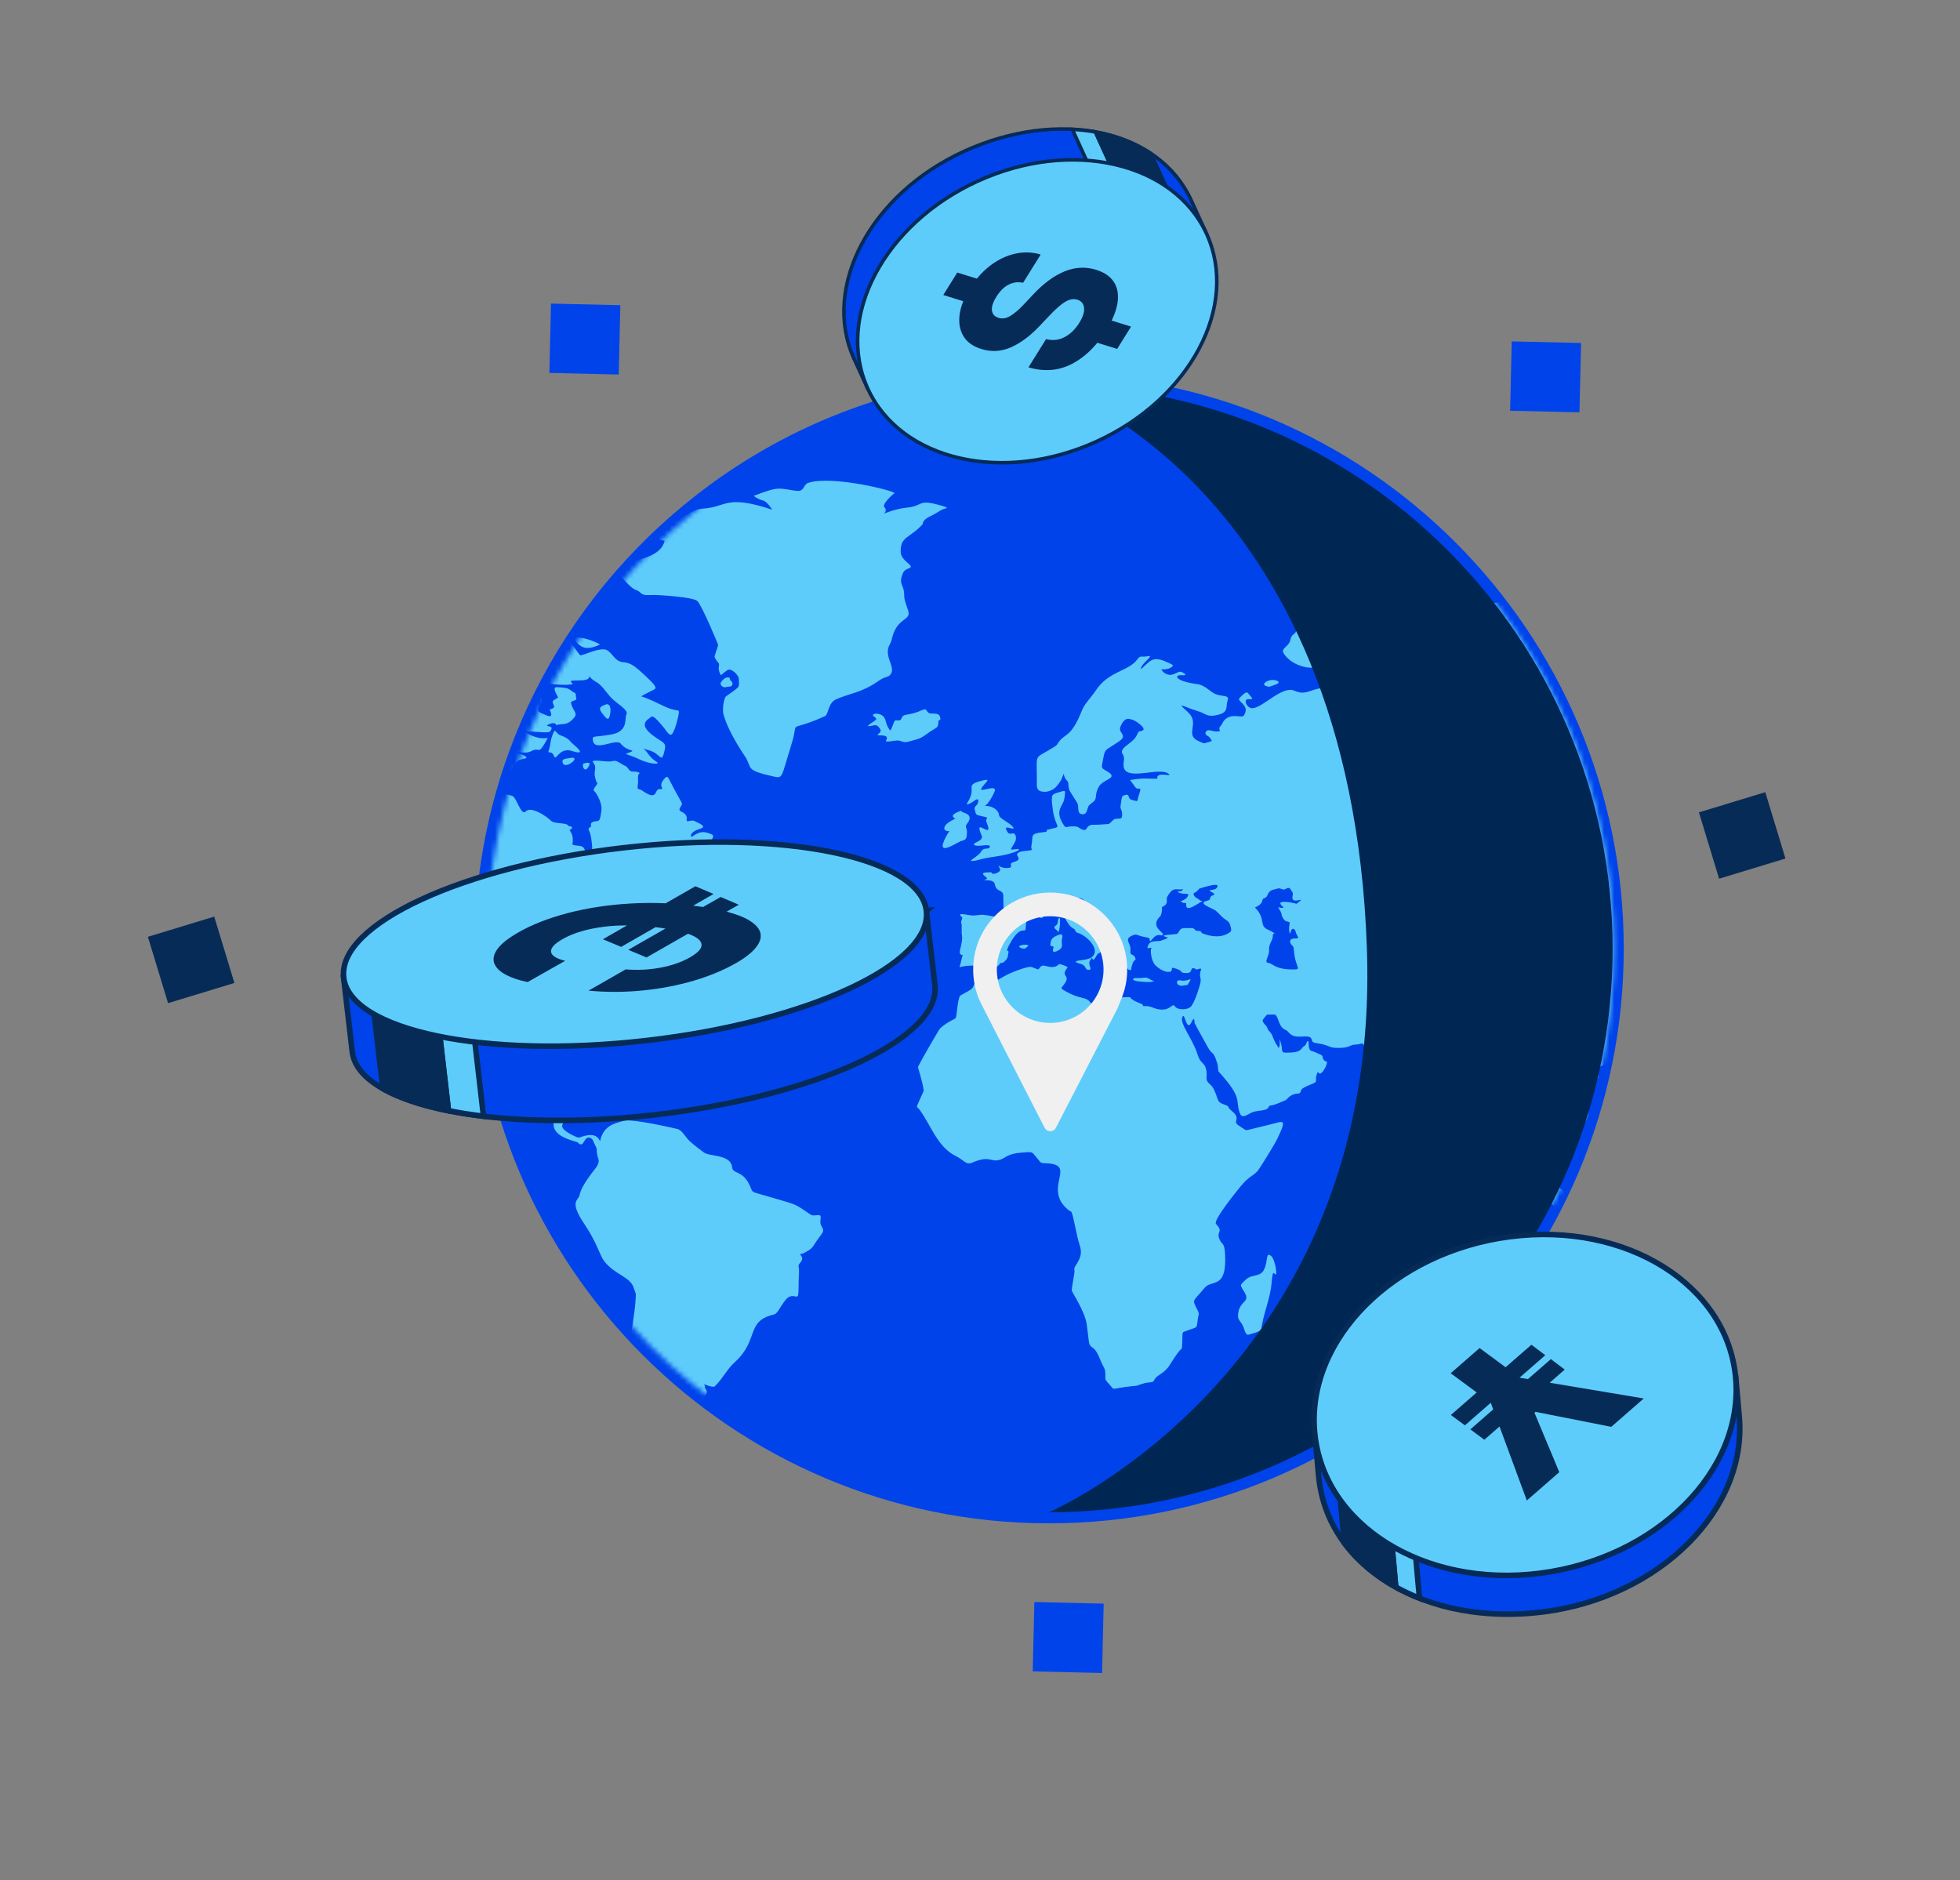 <svg viewBox="0 0 394 378" fill="none" xmlns="http://www.w3.org/2000/svg">
<rect x="0" y="0" width="394" height="378" fill="#808080" stroke="none"/>
<path d="M317.827 68.949L303.889 68.628L303.567 82.566L317.505 82.887L317.827 68.949Z" fill="#0043EA"/>
<path d="M221.862 322.371L207.924 322.05L207.603 335.988L221.541 336.309L221.862 322.371Z" fill="#0043EA"/>
<path d="M124.699 61.352L110.761 61.031L110.439 74.968L124.377 75.29L124.699 61.352Z" fill="#0043EA"/>
<path d="M354.856 159.246L341.518 163.303L345.576 176.641L358.914 172.584L354.856 159.246Z" fill="#072B57"/>
<path d="M43.064 184.26L29.726 188.318L33.784 201.656L47.122 197.598L43.064 184.26Z" fill="#072B57"/>
<path d="M207.678 76.352L207.67 76.352C182.503 77.056 159.377 85.848 140.803 100.29C113.834 121.215 96.489 153.924 96.489 190.699C96.489 253.895 147.683 305.112 210.88 305.112C274.076 305.112 325.292 253.895 325.292 190.699C325.292 127.525 274.075 76.308 210.88 76.308C209.8 76.308 208.722 76.33 207.678 76.352Z" fill="#0043EA" stroke="#0043EA" stroke-width="2.231"/>
<mask id="mask0_1540_4950" style="mask-type:luminance" maskUnits="userSpaceOnUse" x="97" y="77" width="228" height="228">
<path d="M211.109 304.002C273.68 304.002 324.404 253.278 324.404 190.707C324.404 128.136 273.68 77.412 211.109 77.412C148.538 77.412 97.814 128.136 97.814 190.707C97.814 253.278 148.538 304.002 211.109 304.002Z" fill="white"/>
</mask>
<g mask="url(#mask0_1540_4950)">
<path d="M59.083 142.178C59.843 142.178 59.936 142.452 60.587 142.178C61.238 141.906 63.16 140.635 63.811 140.461C66.59 139.721 60.689 142.829 61.379 142.655C61.739 142.563 65.343 141.114 65.685 140.448C66.042 139.755 66.229 139.392 66.229 139.392C66.229 139.392 68.412 141.63 68.615 141.717C69.07 141.91 69.052 140.641 69.655 140.894C70.245 141.144 69.015 142.063 70.955 141.427C71.529 141.24 71.233 140.822 71.233 140.822C71.14 140.796 71.912 140.393 75.217 141.701C75.837 141.947 77.713 142.15 78.24 142.322C78.765 142.496 78.967 142.019 79.696 142.409C82.524 143.924 77.929 143.922 79.215 144.242C84.235 145.491 85.229 142.842 86.777 145.426C87.304 146.305 87.722 146.651 87.922 146.725C88.124 146.797 87.719 146.307 87.828 145.874C87.972 145.302 87.434 143.595 87.35 143.449C87.103 143.031 86.699 143.103 87.443 142.744C91.664 140.696 88.806 143.417 93.766 143.798C97.978 144.115 96.888 143.969 97.284 142.99C97.595 142.224 97.935 142.08 98.292 142.111C102.079 142.413 97.543 142.801 100.976 144.925C100.116 141.519 101.422 143.867 102.417 141.936C102.972 140.855 102.042 140.911 102.042 140.911C101.62 140.931 101.674 140.132 103.035 139.758C103.035 139.758 103.098 139.96 102.972 139.596C102.85 139.237 102.199 139.309 101.5 139.266C100.138 139.183 100.029 138.95 100.029 135.846C100.029 134.995 100.712 135.298 100.834 134.821C100.958 134.344 100.804 132.022 100.634 131.545C100.462 131.07 100.88 130.043 100.976 129.366C101.065 128.687 101.764 128.989 101.764 128.989C101.572 128.63 102.212 127.298 105.592 127.849C103.942 128.006 105.928 131.73 101.888 131.168C102.582 132.755 102.062 132.54 101.827 133.852C101.827 133.852 103.283 134.255 103.361 135.18C103.44 136.103 104.164 136.262 104.336 137.113C104.506 137.964 103.625 138.671 103.81 138.802C104.238 139.102 104.249 138.926 105.825 139.148C105.825 139.148 105.531 139.581 105.795 140.043C106.058 140.504 105.858 140.794 105.888 141.283C105.919 141.773 106.215 142.193 106.337 142.106C106.739 141.825 107.284 139.335 107.623 139.335C107.871 139.335 108.709 140.101 108.801 140.376C109.203 141.545 107.458 142.431 108.476 143.162C108.877 143.449 108.894 143.364 109.621 143.71C111.674 144.688 110.425 142.657 110.52 142.598C110.568 142.568 111.591 142.454 111.361 141.875C111.128 141.299 110.893 141.009 111.374 140.722C111.857 140.432 112.194 140.204 112.194 140.204C110.771 137.653 111.685 138.125 113.22 138.24C114.552 138.343 114.613 138.804 115.327 139.163C116.038 139.525 115.59 139.653 115.821 140.232C116.152 141.048 114.6 140.667 114.813 141.442C115.366 143.417 116.504 143.323 114.859 144.849C114.256 145.413 113.542 145.572 112.83 145.585C112.116 145.598 111.807 145.887 111.761 145.685C111.574 144.916 109.626 145.783 110.024 145.931C110.333 146.046 111.156 146.018 110.814 146.653C110.396 147.428 110.629 147.289 105.172 146.956C106.796 147.946 108.363 148.656 110.118 148.342C108.398 151.536 108.609 150.578 107.545 150.709C107.077 150.765 106.8 151.142 105.934 151.257C105.066 151.372 103.252 151.011 103.531 151.142C105.292 151.967 104.987 151.525 105.671 152.095C106.372 152.678 104.456 152.345 103.827 153.205C102.329 155.26 101.79 155.859 101.563 157.404C101.437 158.257 100.712 159.28 101.037 159.498C101.361 159.716 102.584 159.744 103.098 160.062C103.936 160.582 104.763 164.108 105.701 163.107C106.72 162.025 109.708 163.952 110.755 164.981C111.496 165.715 114.051 165.264 114.293 166.069C114.293 166.069 115.342 166.124 114.909 166.57C114.475 167.016 114.349 166.583 114.782 167.334C115.218 168.085 115.202 169.095 115.078 169.6C114.952 170.105 116.467 169.85 117.103 170.225C117.738 170.599 117.773 172.125 118.1 171.938C118.426 171.751 118.966 171.418 119.029 171.015C119.116 170.456 118.864 167.637 118.378 166.916C118.039 166.411 118.992 166.209 118.838 165.993C118.685 165.778 118.72 165.345 119.371 165.17C120.524 164.866 120.557 165.48 120.903 162.863C121.069 161.67 120.157 159.801 119.619 159.198C119.384 158.936 119.092 158.865 119.728 158.057C120.361 157.249 119.989 157.421 119.898 157.178C119.116 155.097 119.885 154.888 119.571 153.843C119.356 153.125 118.002 152.65 121.741 153.051C123.792 153.266 123.084 152.365 125.041 153.627C125.644 154.015 125.877 153.917 126.188 154.391C126.989 155.621 127.153 154.72 128.622 155.373C128.622 155.373 128.171 155.634 128.25 156.485C128.393 158.085 127.762 158.575 128.65 158.708C129.168 158.784 131.236 160.852 131.859 159.285C132.283 158.227 132.827 158.83 133.084 158.564C133.282 158.36 132.222 157.765 133.844 156.255C134.214 155.909 134.479 156.603 134.804 157.236C137.183 161.877 137.309 161.368 136.941 161.971C136.554 162.604 136.366 162.878 136.972 163.168C138.652 163.973 137.794 164.861 138.103 165.059C138.306 165.188 139.033 164.798 139.56 165.031C142.927 166.505 140.729 166.396 139.59 167.079C138.635 167.656 138.783 168.462 139.235 168.12C141.138 166.675 142.318 167.493 142.91 167.658C143.528 167.833 143.358 168.222 143.203 168.581C142.555 170.099 144.083 169.526 142.505 170.947C141.255 172.077 140.922 170.832 138.754 172.852C138.136 173.429 137.825 173.285 136.926 173.329C136.027 173.372 136.384 172.883 136.105 172.983C135.824 173.085 135.47 173.388 134.897 173.446C130.315 173.901 131.584 173.453 130.944 174.887C130.572 175.721 129.904 174.215 128.032 177.458C127.379 178.583 126.497 179.275 126.497 179.275C127.176 179.117 131.778 174.589 133.051 174.959C133.347 175.046 134.077 175.61 134.077 175.897C134.077 176.185 133.859 176.417 133.332 176.907C132.805 177.397 132.107 176.907 132.155 177.11C132.359 178.009 133.363 177.508 133.363 178.712C133.363 180.018 135.004 180.932 136.325 180.847C136.959 180.808 137.013 181.683 137.361 180.055C137.533 179.26 138.262 178.261 138.369 179.16C138.445 179.822 138.09 180.732 137.731 180.934C137.376 181.137 137.455 181.396 137.455 181.598C137.455 181.692 134.908 183.05 134.649 182.941C134.083 182.702 132.919 184.439 132.357 184.412C132.013 184.399 131.721 184.254 132.185 183.777C132.958 182.982 132.688 182.205 134.34 182.205C134.727 182.205 134.542 181.975 134.852 181.744C135.415 181.322 133.18 181.855 133.968 180.947C133.339 181.28 131.845 182.064 131.317 182.103C130.933 182.884 130.537 182.937 129.688 183.3C129.255 183.487 129.334 183.085 129.24 183.2C129.146 183.318 129.07 183.418 128.589 183.777C126.776 185.142 127.542 187.466 127.536 187.56C127.52 187.762 126.931 187.429 126.761 187.588C126.589 187.747 126.201 188.239 125.69 188.383C122.836 189.19 124.419 188.79 122.869 191.818C123.071 191.121 122.137 190.818 122.235 190.331C122.05 191.256 122.812 192.074 122.623 192.812C122.481 193.346 122.218 194.012 121.896 194.199C121.569 194.386 121.972 193.838 121.972 193.407C121.972 192.664 121.114 193.037 121.722 191.226C122.157 189.939 120.231 192.138 121.164 193.42C121.6 194.012 120.886 193.953 121.18 194.804C121.474 195.655 120.825 196.073 120.945 196.204C121.071 196.332 121.41 196.147 121.565 196.563C121.802 197.211 120.718 196.437 121.114 197.416C121.208 197.645 121.393 197.501 121.317 197.575C119.969 198.803 120.79 197.22 119.24 199.162C118.977 199.495 118.792 199.379 118.513 199.61C115.86 201.798 116.117 201.526 115.738 203.232C115.242 205.476 118.359 208.469 116.683 210.174C116.36 210.507 116.175 209.943 115.725 209.61C115.274 209.279 115.631 209.048 115.198 208.356C114.449 207.163 114.769 203.485 112.919 204.17C111.857 204.562 110.819 203.476 109.944 203.94C109.241 204.314 106.702 203.535 106.702 204.303C106.702 205.08 107.841 204.44 107.682 205.398C107.634 205.672 107.168 205.254 106.92 205.152C106.67 205.052 106.441 205.354 106.008 205.354C105.575 205.354 105.497 204.937 105.107 204.878C102.811 204.53 103.437 203.528 99.994 206.103C99.206 206.695 98.599 207.272 98.414 207.749C98.226 208.226 98.211 208.269 98.847 208.976C99.582 209.795 99.223 209.344 98.12 211.906C97.451 213.445 99.341 216.009 99.933 216.582C102.665 219.209 102.158 217.694 103.823 217.694C104.972 217.694 105.124 218.308 105.124 217.897C105.124 217.444 105.962 216.469 106.084 215.892C106.178 215.459 106.178 214.592 106.72 214.536C107.262 214.479 108.422 214.205 109.478 214.277C110.997 214.379 109.399 215.448 109.399 216.44C109.399 216.86 109.526 216.86 109.186 217.104C108.844 217.35 109.06 216.961 108.923 217.204C108.783 217.45 108.287 217.796 108.348 217.738C108.463 217.631 109.132 219.536 107.416 220.435C108.185 220.876 109.245 220.45 110.329 220.955C111.239 221.377 115.39 219.264 113.026 226.207C112.71 227.132 115.337 228.421 116.282 228.689C116.576 228.774 119.671 227.058 120.62 229.411C121.332 226.105 123.724 225.833 125.363 225.313C126.996 224.795 136.21 226.947 136.303 226.986C137.263 227.391 137.699 228.519 138.691 229.44C139.684 230.363 140.922 231.201 141.449 231.634C142.592 232.574 146.919 231.958 147.182 234.692C147.311 236.024 149.165 235.251 150.561 237.983C151.151 239.137 150.963 239.455 151.769 239.744C152.576 240.034 158.155 241.533 159.548 242.082C160.944 242.63 162.711 244.102 163.175 244.276C163.64 244.448 164.476 244.13 164.849 244.333C165.221 244.535 164.631 245.632 165.097 246.411C165.948 247.839 165.334 247.519 163.486 250.482C163.051 251.176 162.121 251.607 161.594 251.897C161.068 252.182 160.602 251.897 161.068 252.473C161.533 253.05 161.098 253.54 160.695 254.06C160.293 254.578 160.726 254.522 160.602 256.196C160.478 257.869 160.602 259.687 160.415 260.41C160.23 261.132 159.146 259.774 157.905 261.333C156.666 262.891 156.327 264.073 155.582 264.247C149.832 265.581 152.657 269.321 147.74 273.801C146.081 275.311 145.478 276.874 143.726 278.65C143.212 279.166 141.096 277.819 141.643 278.565C142.045 279.114 141.416 278.565 141.756 279.083C142.096 279.604 142.346 279.806 141.601 280.729C140.859 281.652 139.999 281.471 139.41 281.615C138.822 281.759 137.942 281.008 137.881 281.384C137.531 283.522 135.263 283.278 135.341 283.644C135.927 286.378 137.131 286.663 135.857 286.539C132.361 286.199 134.856 285.368 132.427 290.455C132.057 291.236 131.684 290.831 131.745 291.754C131.996 295.439 133.4 293.561 131.56 295.276C130.724 296.055 130.661 295.94 129.886 297.124C129.112 298.306 128.367 298.249 128.646 299.144C128.924 300.039 128.987 301.366 129.453 302.694C129.917 304.022 130.879 303.789 132.398 304.714C134.133 305.768 137.198 305.169 132.986 305.896C130.794 306.277 129.732 306.928 125.981 304.163C123.354 302.228 123.679 301.706 122.294 298.478C120.705 294.771 127.812 267.863 127.812 260.118C127.812 260.003 127.718 259.916 127.377 258.849C126.685 256.67 123.657 256.283 121.519 253.597C120.481 252.295 120.15 250.029 117.49 246.093C114.323 241.407 116.273 241.374 116.498 240.262C116.957 237.959 119.824 234.881 120.093 234.289C120.62 233.133 120.218 233.133 120.03 232.008C119.843 230.883 120.094 231.057 119.75 230.45C119.41 229.844 119.225 229.096 118.914 228.893C117.275 227.818 117.525 231.161 116.156 229.67C115.94 229.437 111.291 228.719 111.291 226.092C111.291 225.343 110.64 225.051 109.184 224.013C107.726 222.973 107.105 222.829 105.338 222.396C102.778 221.769 102.599 219.56 100.44 219.799C99.138 219.943 97.558 219.222 96.566 218.817C93.66 217.629 89.548 217.194 90.214 214.026C90.495 212.679 86.609 210.396 85.998 208.802C85.532 207.59 84.853 207.647 83.952 206.782C81.971 204.873 84.411 204.075 79.801 201.443C83.035 209.651 83.074 207.403 84.481 209.843C85.162 211.025 84.511 211.747 84.263 211.286C84.015 210.822 83.022 210.622 83.022 210.074C83.022 208.539 81.636 208.027 80.449 207.07C77.696 204.849 80.965 206.704 80.728 206.175C80.573 205.829 79.52 204.76 79.024 204.009C78.529 203.258 78.371 202.422 77.876 201.151C77.38 199.882 75.554 198.668 74.653 198.583C72.837 198.406 73.179 195.866 72.422 194.512C72.019 193.792 70.282 191.367 70.251 190.444C70.219 189.521 69.725 186.835 70.345 185.335C70.966 183.836 70.809 180.488 70.717 179.822C70.539 178.546 67.309 175.91 72.204 177.917C69.82 173.47 67.459 175.233 66.473 173.647C66.133 173.098 65.761 172.378 65.511 171.914C65.265 171.452 64.209 170.906 63.963 170.414C63.763 170.02 63.713 167.299 62.039 167.902C61.011 168.272 61.445 166.433 59.187 165.739C58.537 165.536 57.527 162.926 55.809 161.727C55.313 161.379 50.509 159.822 50.387 159.822C50.261 159.822 48.865 160.025 48.495 159.909C47.388 159.565 45.805 157.036 44.778 159.448C44.227 160.717 40.435 163.299 40.653 162.278C40.999 160.682 40.881 160.197 42.266 159.507C43.136 159.074 43.102 159.045 42.762 159.074C42.42 159.102 42.172 159.017 42.856 158.612C44.765 157.474 43.537 157.267 41.367 159.015C38.389 161.414 38.866 162.833 38.485 163.316C34.634 168.214 25.198 171.211 26.489 170.331C32.32 166.342 31.859 168.83 34.983 163.838C36.084 162.077 34.203 163.819 32.318 163.116C31.852 162.944 30.644 163.664 30.211 163.346C29.778 163.029 30.242 162.365 29.961 162.047C29.563 161.59 26.615 162.363 26.615 160.345C26.615 158.593 25.166 158.577 27.73 156.853C29.512 155.65 32.549 156.322 30.518 154.052C30.518 154.052 30.673 153.937 31.045 153.706C31.417 153.475 31.139 152.985 30.485 153.07C29.835 153.157 28.439 153.823 27.573 154.052C26.707 154.283 25.529 154.139 25.56 153.765C25.745 151.557 23.37 153.175 27.451 150.907C27.451 150.907 28.133 151.655 28.877 151.742C29.621 151.83 31.199 150.443 31.199 150.443C30.209 149.836 30.424 149.664 30.424 149.664C28.256 149.625 28.1 149.389 27.852 148.308C27.758 147.903 26.178 147.585 26.613 146.921C27.046 146.259 27.852 146.026 28.378 145.363C28.905 144.699 29.371 143.456 30.89 142.764C37.192 139.893 35.281 140.576 36.532 140.916C36.841 141.003 38.763 140.831 39.508 140.831C40.252 140.831 40.376 141.667 40.624 141.867C41.064 142.228 52.529 142.237 54.077 142.677C55.193 142.994 57.207 143.83 57.207 143.83C58.432 143.671 58.323 142.185 59.081 142.185L59.083 142.178ZM133.609 108.698C132.318 114.038 121.18 111.717 125.115 116.201C127.864 119.327 127.777 118.208 128.742 119.146C129.423 119.81 129.917 119.577 131.778 119.608C132.322 119.617 139.235 119.98 140.178 120.82C141.044 121.595 144.361 129.512 144.361 129.653C144.361 129.882 143.648 131.702 143.648 131.991C143.648 132.281 144.02 132.77 144.361 133.175C144.927 133.848 143.968 134.013 144.888 135.715C144.951 135.831 145.879 134.793 146.469 134.618C147.056 134.446 148.515 135.659 148.515 136.495C148.515 138.391 149.03 137.746 145.942 139.986C145.535 140.282 145.136 142.555 145.445 143.649C146.545 147.548 149.853 152.158 149.969 152.367C151.116 154.444 149.956 154.846 155.238 156.033C157.446 156.527 156.893 156.749 159.176 149.365C160.745 144.268 157.85 147.526 165.837 143.967C166.551 143.65 166.427 141.37 168.007 140.617C170.547 139.414 173.109 139.353 176.624 136.867C178.174 135.77 178.607 136.347 179.165 135.337C179.724 134.327 178.605 132.853 178.483 131.353C178.359 129.854 178.98 129.767 179.287 128.408C180.27 124.131 183.076 124.821 182.604 122.925C182.386 122.059 181.768 120.759 181.768 119.808C181.768 117.253 180.566 117.721 181.457 115.335C181.925 114.094 183.163 114.412 183.07 113.861C182.976 113.313 181.087 112.477 181.056 110.947C180.991 107.81 182.75 108.291 185.394 105.462C185.612 105.231 185.333 104.595 186.883 103.846C188.433 103.098 188.96 102.606 189.548 102.375C190.137 102.144 191.067 102.173 189.269 101.652C184.254 100.205 185.862 101.707 182.203 102.059C180.096 102.26 177.708 103.241 177.708 103.241C177.708 103.241 178.422 102.606 177.802 101.998C177.182 101.393 179.413 99.402 179.787 99.169C180.403 98.788 167.308 95.479 162.491 97.062C161.531 97.379 161.655 98.62 160.569 98.679C159.485 98.736 157.47 98.043 155.92 98.274C154.37 98.505 151.888 99.574 151.612 99.63C151.333 99.687 152.574 100.438 153.38 100.612C154.185 100.786 155.238 102.46 155.238 102.46C145.781 99.31 146.022 102.001 141.323 102.229C138.878 102.347 137.004 104.462 131.436 107.453C130.217 108.108 131.741 108.404 133.606 108.694L133.609 108.698ZM87.343 134.483C86.766 133.83 86.289 132.5 85.36 133.038C84.43 133.578 83.418 133.426 83.584 133.31C83.749 133.195 83.564 132.616 83.085 132.444C82.613 132.272 82.321 132.54 81.827 132.829C81.329 133.119 79.759 133.502 80.401 133.001C81.041 132.5 80.835 132.233 80.608 131.656C80.382 131.079 78.747 132.059 77.881 132.677C77.014 133.291 76.499 134.235 75.981 134.869C74.596 136.571 79.605 136.181 77.613 136.91C76.562 137.296 75.754 137.563 76.292 137.892C77.746 138.778 79.502 137.553 81.892 138.201C83.381 138.604 84.267 138.584 84.267 138.584C82.776 139.509 75.961 139.12 76.954 140.047C79.209 142.161 80.188 141.303 81.168 141.547C81.934 141.741 81.52 142.605 81.727 142.74C81.934 142.875 83.381 142.624 84.827 142.354C86.274 142.084 85.737 141.854 86.873 141.564C88.007 141.277 88.048 140.411 88.71 140.219C89.369 140.027 88.897 140.661 89.681 140.855C89.979 140.929 91.883 141.68 92.388 141.643C93.216 141.586 94.186 141.029 94.062 140.931C93.534 140.519 94.511 139.427 92.741 140.469C92.41 140.661 92.432 139.949 93.133 139.603C93.838 139.257 94.459 139.603 94.87 139.603C95.281 139.603 94.911 138.41 94.167 138.219C93.422 138.025 93.094 137.563 91.975 136.95C90.861 136.334 91.437 136.064 91.109 135.258C90.778 134.449 90.075 132.061 89.454 131.638C88.836 131.214 88.174 131.332 87.554 130.907C87.41 131.593 88.34 135.609 87.345 134.486L87.343 134.483ZM70.524 130.925C70.793 131.693 70.833 131.212 70.295 132.059C69.757 132.905 70.067 133.214 69.697 133.85C69.326 134.486 68.334 135.332 68.643 135.755C68.952 136.177 69.945 136.427 70.358 136.754C71.433 137.605 71.122 138.018 73.436 136.81C73.954 136.543 74.387 136.234 74.365 135.559C74.311 133.652 74.923 135.376 75.234 134.54C75.399 134.098 75.689 133.521 76.041 133.175C76.139 133.077 78.987 131.501 79.387 130.885C79.616 130.537 78.974 130.269 78.582 130.115C78.19 129.96 77.735 129.346 76.825 129.346C75.915 129.346 75.421 130.039 75.46 129.732C75.515 129.331 73.571 128.369 69.964 129.405C69.159 129.636 70.254 130.152 70.524 130.925ZM97.425 140.141C97.303 140.313 96.764 140.487 96.435 140.872C96.106 141.257 97.136 141.046 97.467 141.162C97.798 141.277 98.046 141.603 98.314 141.701C99.173 142.006 101.461 141.558 101.226 141.048C101.163 140.911 99.987 139.76 99.119 139.296C97.536 138.454 98.213 139.033 97.425 140.141ZM93.518 131.136C92.959 131.414 92.552 131.75 93.499 132.233C96.289 133.643 96.076 135.171 97.652 134.562C98.995 134.042 99.532 133.428 99.72 132.888C99.903 132.348 99.532 132.235 99.202 131.732C98.529 130.724 98.47 131.175 97.197 131.175C97.197 131.175 97.652 130.598 98.396 130.232C99.141 129.867 98.518 129.616 98.871 129.27C99.223 128.924 97.983 128.752 97.447 128.885C96.909 129.022 96.888 128.846 96 128.809C95.112 128.77 93.705 129.579 93.769 129.867C93.832 130.156 94.491 130.041 95.112 130.387C95.732 130.735 95.917 130.696 95.297 131.675C94.504 132.931 94.404 130.694 93.518 131.136ZM88.664 130.193C89.015 130.289 89.241 130.097 89.798 130.694C90.358 131.29 90.854 131.617 91.078 130.637C91.657 128.141 87.489 129.873 88.662 130.195L88.664 130.193ZM74.633 121.917C73.597 122.747 73.395 123.4 72.589 123.92C71.527 124.601 71.96 125.848 73.684 124.958C74.056 124.764 74.365 124.286 74.594 124.573C74.925 124.993 76.657 122.218 77.2 122.322C77.304 122.342 76.845 122.823 77.012 123.226C77.178 123.63 77.92 123.65 78.582 122.958C79.243 122.263 78.645 121.63 79.161 121.09C79.677 120.55 80.11 120.627 79.1 120.146C78.088 119.664 77.445 120.204 77.239 120.455C77.032 120.705 76.662 120.3 74.635 121.915L74.633 121.917ZM77.507 125.883C77.106 126.926 80.336 127.568 80.915 125.903C81.205 125.074 81.557 126.094 81.392 126.519C81.155 127.126 82.358 126.094 83.954 126.094C84.089 126.094 82.404 127.377 80.047 127.71C79.779 127.749 80.297 128.151 81.431 128.384C82.639 128.628 85.795 126.16 86.971 126.499C87.508 126.652 88.087 126.229 88.747 126.075C89.409 125.922 89.676 126.173 89.968 125.191C90.255 124.209 90.771 123.267 89.842 123.208C88.91 123.152 88.849 123.152 88.725 124.209C88.612 125.18 88.795 124.852 87.526 123.208C87.156 122.729 86.886 121.978 86.472 121.573C86.059 121.171 85.874 121.748 85.231 122.459C84.592 123.171 85.108 123.441 85.747 123.748C86.387 124.055 86.842 124.845 86.533 125.056C86.222 125.269 85.871 125.017 84.694 125.152C83.514 125.287 83.558 124.786 83.227 124.632C82.896 124.477 83.784 124.151 82.522 123.633C80.068 122.616 78.344 123.667 77.507 125.883ZM77.112 124.229C77.243 124.005 75.545 125.228 75.286 125.622C75.027 126.016 75.545 125.949 76.061 125.931C76.577 125.912 76.681 124.969 77.112 124.229ZM80.377 121.678C79.257 122.181 81.977 122.329 81.597 121.571C81.453 121.282 80.719 121.523 80.377 121.678ZM82.03 118.8C81.958 119.031 82.043 119.532 82.247 119.928C82.726 120.84 85.976 119.262 85.251 119.062C83.749 118.648 84.067 118.67 85.356 118.265C87.693 117.531 82.321 117.893 82.028 118.803L82.03 118.8ZM79.986 118.628C79.161 119.007 81.727 119.482 81.544 119.07C81.453 118.857 80.904 118.202 79.986 118.628ZM82.65 116.732C82.004 116.987 81.858 117.453 81.712 117.636C81.568 117.821 82.445 117.503 82.846 117.405C83.251 117.309 83.342 117.549 83.736 117.203C84.128 116.857 84.903 117.214 85.606 117.059C86.516 116.861 87.569 114.787 82.65 116.732ZM90.255 119.627C91.174 119.98 91.056 120.52 91.32 119.897C91.466 119.549 91.248 119.608 90.856 119.146C89.369 117.396 89.152 119.203 90.255 119.627ZM91.008 121.754C90.813 121.85 91.113 122.072 91.248 122.485C91.381 122.901 91.267 123.036 92.053 123.093C94.13 123.245 92.954 120.816 91.008 121.754ZM95.09 122.401C94.604 122.044 94.367 121.754 93.871 121.959C93.377 122.161 93.788 122.409 93.788 122.546C93.788 122.679 94.387 122.527 94.398 122.853C94.424 123.783 93.353 123.056 92.671 123.574C92.395 123.785 93.209 123.546 93.457 123.872C93.808 124.334 94.308 124.222 96.452 123.872C95.749 124.538 95.197 125.337 95.812 125.746C96.174 125.988 96.215 125.498 97.219 125.478C98.22 125.459 98.52 124.941 98.52 124.941C98.181 124.61 98.405 123.855 98.314 123.602C98.938 124.048 98.908 124.342 98.592 123.169C98.244 121.876 98.694 120.964 97.528 120.994C96.772 121.014 96.257 121.275 95.634 121.275C95.016 121.275 94.746 121.391 95.203 121.621C96.481 122.268 95.991 123.593 96.124 123.247C96.132 123.219 95.09 122.401 95.09 122.401ZM90.843 125.903C90.823 126.153 91.257 126.007 91.949 125.768C93.24 125.317 90.972 124.364 90.843 125.903ZM99.709 124.941C99.378 125.315 99.667 125.363 100.525 125.796C104.395 127.749 102.967 121.24 99.709 124.941ZM105.059 120.476C102.784 120.703 102.95 119.869 99.728 119.869C99.293 119.869 99.498 120.072 99.946 120.809C101.161 122.799 102.464 120.22 103.821 122.163C104.5 123.145 104.859 123.45 104.299 123.809C103.74 124.17 104.003 124.747 104.33 125.498C104.656 126.247 105.399 126.219 106.437 126.219C116.611 126.219 115.505 125.953 117.549 124.488C119.197 123.304 116.424 122.179 115.007 122.179C114.169 122.179 113.457 122.612 112.186 122.742C110.917 122.873 111.195 123.48 110.048 123.509C108.899 123.537 109.458 124.042 108.048 123.465C103.692 121.678 107.945 122.279 107.103 121.56C106.729 121.243 106.08 120.376 105.057 120.479L105.059 120.476ZM91.918 115.109C92.6 115.339 92.772 115.511 92.012 115.714C91.252 115.916 90.662 116.45 91.424 116.349C92.184 116.249 92.835 116.421 93.81 116.58C95.712 116.887 94.955 117.991 96.709 117.577C97.373 117.418 97.467 117.375 97.036 116.898C96.949 116.802 95.26 114.279 93.888 114.419C92.112 114.591 93.481 112.995 90.991 113.622C90.249 113.809 90.009 114.34 89.722 114.575C89.134 115.052 91.241 114.878 91.923 115.109H91.918ZM100.845 108.037C98.353 111.156 101.522 109.486 101.681 110.218C101.744 110.503 101.526 110.707 100.162 110.707C98.797 110.707 99.217 111.012 99.977 111.905C101.15 113.285 103.083 111.905 104.487 112.266C107.58 113.056 101.513 113.35 102.425 114.199C105.281 116.863 105.238 115.278 107.184 115.498C108.594 115.657 108.252 115.803 108.407 115.413C108.561 115.024 109.338 114.029 109.491 113.668C109.885 112.753 112.669 112.784 111.104 112.225C110.377 111.963 109.554 111.85 109.632 111.648C109.708 111.445 110.159 110.853 109.848 110.548C109.539 110.246 109.045 110.259 108.64 110.102C108.239 109.943 107.789 109.208 107.275 108.89C106.766 108.572 106.315 108.542 105.695 108.067C103.289 106.217 102.713 105.692 100.847 108.039L100.845 108.037ZM99.263 116.48C98.953 116.639 98.178 116.667 98.753 117.142C99.326 117.618 99.171 117.634 99.898 117.359C100.629 117.085 101.681 116.406 101.777 116.204C101.905 115.918 98.668 114.58 98.381 114.501C96.692 114.04 99.572 116.319 99.263 116.48ZM137.178 101.467C135.898 101.119 131.312 100.233 129.823 100.579C128.334 100.927 128.417 99.811 126.352 100.081C124.286 100.348 121.103 100.196 120.113 100.348C119.123 100.503 120.607 100.925 121.145 101.271C121.682 101.618 118.583 100.886 116.226 101.541C113.87 102.194 112.34 102.54 114.865 103.503C121.831 106.162 113.711 103.849 113.128 103.618C111.763 103.08 112.51 103.117 109.946 103.849C107.386 104.58 104.905 104.965 105.029 105.734C105.174 106.643 108.405 108.89 112.51 107.349C112.715 107.273 111.476 108.389 111.476 108.389C115.448 107.577 119.617 106.004 119.989 105.771C117.249 107.891 114.436 109.299 110.938 109.427C108.296 109.525 113.825 111.894 114.079 113.737C114.079 113.737 112.466 112.468 110.69 113.737C106.996 116.371 111.385 115.648 111.929 116.661C112.218 117.198 114.284 116.16 114.284 116.16C112.218 118.781 111.485 116.604 109.863 116.776C108.416 116.931 108.498 117.277 109.121 117.775C110.956 119.262 107.647 118.744 107.549 120.2C107.486 121.119 110.686 120.757 113.294 120.701C114.946 120.661 114.739 120.124 115.359 120.124C115.98 120.124 116.6 120.315 116.352 120.931C116.106 121.547 116.598 121.162 118.42 120.509C120.235 119.856 119.408 118.853 119.288 118.506C119.164 118.158 118.502 118.045 118.089 117.851C117.675 117.66 119.329 115.964 119.079 115.389C118.833 114.813 121.106 115.272 122.137 113.927C123.171 112.582 122.799 111.578 122.055 111.35C121.312 111.119 123.419 111.273 124.079 110.886C124.741 110.503 126.188 110.041 126.765 109.31C127.342 108.579 127.551 108.309 126.147 108.463C124.741 108.618 128.169 107.847 129.823 106.768C135.639 102.98 134.085 103.988 132.633 104.075C130.692 104.19 128.376 103.92 129.66 103.766C130.94 103.611 134.745 103.15 135.735 102.421C136.726 101.687 137.178 101.459 137.178 101.459V101.467ZM114.038 128.173C111.97 127.979 108.955 127.481 108.335 129.251C107.715 131.022 106.766 134.949 106.683 135.678C106.454 137.718 115.975 138.021 115.031 137.333C113.513 136.229 118.42 137.407 118.42 136.064C118.42 135.718 118.709 136.486 119.865 137.102C121.021 137.718 122.016 139.451 123.047 140.452C124.079 141.451 126.393 142.798 125.94 143.569C125.483 144.337 126.434 147.032 122.88 147.648C119.327 148.262 119.121 147.84 119.162 148.647C119.301 151.405 123.846 148.295 124.782 149.494C126.217 151.325 128.574 150.55 125.899 151.496C125.568 151.612 126.602 151.727 128.626 152.689C130.65 153.651 133.088 153.767 131.889 153.075C130.692 152.38 130.113 151.113 129.575 150.687C129.038 150.264 129.534 150.611 130.485 150.841C132.853 151.416 132.953 153.86 133.624 150.724C133.913 149.379 133.502 149.379 131.887 148.301C127.675 145.482 130.542 144.551 130.855 144.141C131.269 143.604 132.427 145.106 133.21 145.989C133.996 146.875 134.656 148.414 135.276 147.3C135.894 146.183 136.473 143.682 136.473 143.105C136.473 142.528 135.855 143.145 133.21 141.836C130.563 140.528 129.201 140.027 128.953 140.027C128.702 140.027 129.654 139.527 130.812 138.95C131.965 138.373 132.464 138.452 129.982 136.103C127.503 133.754 126.8 133.256 125.189 133.101C123.576 132.947 123.123 131.253 121.968 130.676C120.812 130.1 118.124 131.369 117.338 131.562C116.554 131.754 116.8 132.061 115.81 130.639C114.819 129.214 114.034 128.175 114.034 128.175L114.038 128.173ZM115.897 128.173C114.869 128.295 116.517 130.174 117.838 130.252C119.162 130.328 120.279 129.675 120.566 129.597C120.858 129.518 117.508 127.979 115.897 128.173ZM111.258 147.261C110.483 149.141 110.829 149.222 110.266 151.013C110.111 151.503 110.762 150.928 111.197 151.649C111.628 152.372 111.443 152.572 112.22 151.736C112.995 150.9 113.864 150.611 114.948 150.957C118.489 152.086 115.2 149.662 114.887 149.283C114.142 148.388 113.585 148.157 112.656 147.809C111.724 147.463 111.628 146.366 111.258 147.261ZM112.815 213.195C112.07 213.445 113.509 213.567 114.465 213.195C115.42 212.821 116.149 213.114 116.28 213.286C116.406 213.458 115.958 213.563 115.795 213.38C115.629 213.197 115.599 213.828 116.68 214.218C118.816 214.991 117.782 215.256 118.478 216.355C118.724 216.743 118.818 216.906 118.363 217.076C117.656 217.342 119.499 217.988 120.357 218.06C121.302 218.14 121.613 218.317 120.955 217.453C118.154 213.763 118.339 211.33 112.815 213.195ZM122.059 218.92C122.581 219.457 122.431 220.041 122.394 220.348C122.333 220.855 118.452 219.235 120.779 220.489C121.68 220.977 122.264 220.857 122.224 221.506C122.185 222.154 123.054 221.566 123.435 221.19C123.818 220.813 123.792 221.149 125.394 221.388C126.998 221.63 127.327 221.919 127.072 221.216C126.815 220.513 127.806 220.57 126.382 219.899C124.958 219.227 121.465 218.31 122.059 218.92ZM117.497 219.32C116.28 217.975 115.418 219.401 116.894 219.814C117.455 219.969 117.882 219.747 117.497 219.32ZM129.138 222.215C128.482 221.991 128.348 222.483 128.783 222.894C129.214 223.297 132.731 223.452 129.138 222.215ZM121.598 141.675C120.729 142.041 120.218 142.296 120.977 143.29C121.737 144.287 122.187 144.905 122.479 144.185C122.775 143.464 123.069 141.055 121.598 141.675ZM114.641 152.358C113.331 152.57 112.904 152.609 113.111 153.34C113.546 154.879 117.066 151.967 114.641 152.358ZM117.368 153.475C116.811 153.645 117.534 155.887 118.463 153.802C118.711 153.242 118.195 153.225 117.368 153.475ZM103.07 117.956C101.831 117.997 99.97 118.435 101.002 118.454C102.671 118.487 106.352 119.175 106.437 117.571C106.478 116.763 105.342 117.877 103.07 117.956ZM95.323 111.162C94.058 111.554 94.371 111.815 95.858 112.471C97.347 113.126 97.388 112.817 97.223 111.585C97.058 110.353 96.067 110.932 95.323 111.162ZM183.649 143.369C182.084 143.806 181.559 143.545 181.261 144.34C180.963 145.132 180.351 144.707 179.996 144.805C179.644 144.903 179.143 147.119 178.895 146.788C177.911 145.495 178.244 144.81 177.626 144.089C176.938 143.286 175.577 143.377 175.48 143.706C175.384 144.035 176.42 144.311 176.067 144.681C175.501 145.278 173.016 146.433 175.752 145.791C176.337 145.654 176.738 146.231 176.977 146.64C177.217 147.049 176.709 147.448 176.455 147.648C175.887 148.101 179.034 147.315 178.12 148.834C177.817 149.335 179.432 148.904 180.329 148.854C181.222 148.802 181.457 149.468 182.808 149.043C184.162 148.619 184.805 148.649 186.037 147.737C188.505 145.911 188.564 146.592 188.646 145.03C188.679 144.379 189.186 145.212 188.995 144.228C188.805 143.242 187.795 143.512 187.09 143.436C186.383 143.358 186.411 142.807 186.056 142.633C185.703 142.457 185.235 142.927 183.649 143.369ZM288.263 228.149C287.934 229.3 287.662 232.583 289.399 231.775C290.648 231.196 290.122 230.38 289.14 228.706C288.883 228.264 288.387 227.709 288.263 228.149ZM287.884 227.435C287.969 227.807 288.465 227.973 288.182 227.579C288.039 227.376 288.056 227.352 288.056 227.352C288.056 227.352 287.873 227.289 287.873 227.472M332.502 258.148C332.304 258.816 330.184 259.023 329.374 259.273C327.887 259.735 325.315 261.235 325.127 261.901C324.999 262.362 325.188 263.039 324.444 262.073C323.634 263.705 324.583 264.262 324.537 265.682C324.507 266.605 324.165 267.153 324.198 267.789C324.237 268.627 325.944 270.198 326.181 272.294C326.335 273.648 327.049 274.399 326.335 275.122C325.624 275.842 325.097 275.699 325.965 276.45C328.856 278.951 329.55 275.762 333.279 275.527C336.424 275.333 334.23 274.789 336.224 273.794C337.156 273.333 337.06 273.217 337.683 273.102C338.303 272.987 338.703 273.42 339.541 272.756C340.377 272.092 339.759 272.033 341.618 272.033C343.177 272.033 346.174 272.488 347.012 273.794C348.07 275.429 347.643 274.811 350.172 273.045C350.066 274.61 349.55 274.142 349.55 275.327C349.55 275.498 350.264 274.776 350.357 274.75C350.451 274.719 350.542 276.019 350.636 276.134C350.73 276.249 351.008 276.191 351.287 276.567C352.238 277.845 352.7 279.247 354.417 279.51C357.284 279.963 356.72 278.624 357.547 278.992C358.135 279.251 357.517 279.8 358.912 279.684C360.307 279.569 360.679 279.107 361.237 278.731C361.794 278.356 361.857 279.251 362.569 278.269C363.28 277.288 363.405 277.518 363.529 276.334C363.875 273.03 364.97 273.827 365.607 271.574C366.552 268.22 366.896 267.878 366.319 265.02C366.01 263.492 366.226 263.666 365.235 263.03C364.243 262.395 363.997 262.567 363.746 261.672C363.5 260.777 363.809 260.516 363.344 260.516C362.88 260.516 362.475 260.719 362.199 260.114C361.139 257.811 361.065 258.535 359.441 257.806C358.479 257.373 358.973 257.258 358.973 256.507C358.973 255.756 359.027 254.959 358.261 254.611C357.497 254.265 357.952 254.802 357.952 253.57C357.952 250.83 357.12 254.537 355.018 248.877C354.75 248.161 353.755 250.16 353.755 251.224C353.755 252.574 354.905 253.379 352.95 255.976C352.277 256.872 351.341 255.168 350.553 254.783C349.768 254.398 348.322 254.051 347.66 253.455C346.999 252.859 347.454 252.839 347.66 252.223C348.307 250.303 349.759 250.567 348.383 249.798C347.706 249.419 344.136 249.063 344.228 249.953C344.291 250.549 344.909 250.778 344.023 250.606C340.408 249.896 341.651 253.318 340.965 253.318C339.67 253.318 338.553 251.561 337.286 252.743C332.626 257.064 333.662 254.5 332.502 258.148ZM304.928 232.134C304.49 232.073 304.244 231.96 304.782 232.652C306.802 235.256 306.554 233.305 307.076 234.537C307.468 235.46 307.324 235.48 307.716 235.826C308.108 236.172 308.439 236.27 308.541 236.616C309.144 238.632 309.331 237.237 309.945 238.963C311.066 242.082 311.884 241.688 312.818 242.887C313.417 243.658 314.431 244.772 314.596 244.465C314.949 243.806 315.583 245.541 316.125 242.715C316.534 240.586 314.936 240.765 314.679 240.349C314.536 240.118 314.287 239.331 313.935 239.08C313.582 238.83 313.499 239.1 313.499 238.484C313.499 237.469 314.205 238.427 312.653 236.81C312.563 236.716 310.228 235.843 308.996 234.616C306.83 232.465 307.398 232.459 304.925 232.137L304.928 232.134ZM316.952 244.546C316.458 244.546 316.209 244.256 315.879 244.853C315.548 245.449 315.589 245.449 316.107 245.449C316.625 245.449 316.521 245.719 316.499 245.795C316.468 245.915 318.432 246.773 319.394 246.257C319.683 246.102 319.786 246.642 321.233 246.873C322.679 247.103 323.443 246.74 324.372 246.969C326.094 247.395 323.978 245.575 321.129 245.064C320.693 244.986 321.499 245.525 320.18 245.351C318.856 245.179 319.333 245.469 318.65 245.025C317.966 244.583 317.966 244.505 317.511 244.428C317.058 244.352 316.954 244.544 316.954 244.544L316.952 244.546ZM327.45 246.662C324.712 247.515 329.681 247.404 330.031 246.834C330.175 246.603 329.846 246.757 329.389 246.62C328.937 246.487 328.976 246.716 328.355 246.794C327.737 246.871 327.448 246.659 327.448 246.659L327.45 246.662ZM331.294 246.583C329.759 246.773 332.075 247.328 332.781 247.143C333.839 246.864 332.511 246.984 335.795 246.583C337.034 246.435 336.067 246.387 335.941 246.392C333.747 246.487 333.638 246.816 333.277 246.794C333.085 246.784 331.773 246.527 331.294 246.583ZM335.427 247.526C334.557 247.911 335.099 248.379 334.857 248.673C334.857 248.673 335.61 248.638 336.183 248.059C337.278 246.955 337.369 247.635 338.623 246.429C337.754 246.618 337.232 246.252 336.468 246.89C336.305 247.027 336.631 247.064 335.427 247.526ZM330.008 247.735C329.968 247.972 329.542 247.959 330.301 248.24C331.061 248.521 331.781 248.891 331.727 248.505C331.636 247.872 330.095 247.212 330.008 247.735ZM326.17 231.786C325.859 232.228 326.459 232.113 326.005 232.498C325.552 232.883 325.201 232.709 324.746 233.286C323.749 234.557 320.352 235.55 321.832 236.366C321.518 236.51 320.278 236.102 320.219 235.674C319.777 235.656 318.828 236.945 319.535 237.578C320.012 238.001 319.207 238.02 319.309 238.31C319.411 238.599 319.414 239.139 319.701 239.196C319.99 239.252 320.053 238.926 320.406 239.367C320.757 239.809 320.467 241.059 320.922 241.118C321.377 241.174 321.708 240.983 322.1 241.157C323.221 241.653 323.686 240.919 324.642 241.464C324.91 241.618 325.88 241.945 326.357 241.906C326.834 241.866 326.914 241.984 326.997 241.309C327.311 238.76 328.138 239.657 328.238 238.479C328.466 235.891 329.196 237.276 329.376 236.901C329.561 236.516 329.748 236.518 329.644 236.324C329.539 236.131 329.004 236.131 328.797 235.765C328.59 235.399 328.86 235.206 328.61 234.457C328.36 233.708 328.218 233.995 328.569 233.571C328.921 233.149 329.209 233.07 329.25 232.744C329.291 232.415 329.435 232.396 329.87 232.089C330.301 231.78 329.801 231.925 329.387 231.616C327.996 230.576 328.168 228.919 326.17 231.78V231.786ZM387.226 272.636C386.743 272.281 387.209 273.481 388.095 273.539C388.484 273.566 388.363 274.523 389.272 275.483C389.586 277.643 388.911 277.571 388.737 278.389C388.576 279.131 390.104 278.43 389.749 279.467C389.605 279.891 389.17 280.083 389.17 280.161C389.17 280.239 390.017 280.718 390.452 280.2C392.579 277.643 391.334 278.104 392.022 277.64C392.931 277.024 393.584 275.982 393.138 275.638C392.603 275.226 392.339 276.615 391.092 276.003C390.086 275.514 390.694 275.488 390.039 274.811C390.039 274.811 389.912 275.464 389.605 275.255C389.294 275.041 389.377 274.811 389.151 274.445C388.493 273.389 388.841 272.915 388.034 272.83C387.311 272.754 387.411 272.773 387.226 272.638V272.636ZM387.353 279.621C386.619 280.252 385.946 281.138 385.494 282.198C385.071 283.184 382.721 283.787 382.041 284.776C380.568 286.933 379.456 287.277 381.671 287.277C382.394 287.277 383.53 287.93 384.151 287.257C384.771 286.584 385.391 284.985 385.783 284.41C386.203 283.79 388.82 281.8 388.82 281.06C388.82 280.657 388.552 280.002 388.552 280.002C388.552 280.002 388.323 280.444 387.786 280.387C387.248 280.331 387.353 279.621 387.353 279.621ZM382.479 287.011C381.752 286.626 381.61 287.342 381.493 288.075C381.373 288.809 381.806 288.186 382.438 287.856C383.071 287.527 382.755 287.159 382.479 287.011ZM357.908 281.968C356.47 281.489 357.597 286.055 359.874 285.008C360.331 284.795 361.896 282.568 361.691 281.565C361.609 281.16 361.03 281.931 360.658 282.103C358.701 283.017 358.681 282.224 357.908 281.968ZM347.619 240.656C345.969 241.041 346.748 237.26 343.775 238.347C342.41 238.847 342.619 238.732 343.527 239.078C344.437 239.426 344.561 239.539 344.683 239.539C344.807 239.539 346.13 239.731 345.839 239.925C345.549 240.118 344.311 240.31 345.094 240.848C345.88 241.387 345.549 241.002 347.617 242.04C349.683 243.079 350.013 242.31 350.675 243.656C351.335 245.001 351.335 244.772 350.797 245.118C349.615 245.878 348.936 245.906 352.077 246.08C353.483 246.157 352.16 246.964 353.729 246.964C355.299 246.964 355.712 246.464 356.332 245.732C356.953 245.001 357.077 245.386 358.398 245.693C359.722 246 360.177 247.156 361.829 247.617C363.481 248.079 364.184 248.695 363.15 247.733C355.564 240.669 359.513 241.603 350.547 239.111C348.603 238.573 348.274 240.497 347.613 240.65L347.619 240.656ZM335.589 236.69C335.125 236.401 335.255 237.289 334.224 236.808C333.194 236.327 332.809 236.089 331.701 236.903C330.593 237.718 331.29 238.053 331.261 238.627C331.203 239.84 329.307 241.701 329.923 242.63C330.179 243.011 330.541 242.87 330.695 243.061C331.374 243.902 329.363 246.222 331.596 245.721C332.241 245.578 331.675 245.53 331.675 245.003C331.675 244.337 331.982 244.94 331.982 241.816C332.404 241.592 332.807 243.061 333.244 243.806C333.78 244.709 333.973 244.637 335.097 243.588C333.427 243.07 334.927 243.024 334.017 241.551C333.425 240.591 333.118 240.543 333.865 240.495C334.929 240.425 334.304 239.135 336.078 239.346C334.973 238.199 332.199 240.817 331.986 239.609C331.472 236.723 332.543 237.998 333.532 237.715C335.643 237.106 337.104 238.952 338.368 235.532C336.057 237.465 336.313 237.132 335.591 236.686L335.589 236.69ZM340.221 234.712C340.351 234.472 339.145 235.537 338.919 235.75C338.69 235.963 338.919 236.27 339.082 236.579C339.574 237.489 338.616 238.159 339.951 238.617C339.951 238.617 339.931 237.905 340.157 237.578C340.416 237.208 339.842 235.395 340.221 234.712ZM336.542 241.401C336.542 241.895 336.437 242.143 337.447 242.143C340.778 242.143 336.542 239.846 336.542 241.401ZM339.389 241.969C339.52 242.415 339.681 242.119 340.214 242.019C340.985 241.875 340.547 240.856 343.377 241.919C344.258 240.876 338.586 239.296 339.389 241.969ZM320.828 216.229C319.02 216.281 320.008 216.168 319.02 216.769C318.78 216.913 318.782 217.113 318.95 217.49C319.113 217.866 319.392 217.886 319.858 218.01C320.321 218.136 320.158 217.807 320.5 217.683C321.022 217.49 320.709 217.25 321.388 216.471C321.47 216.375 321.12 216.049 321.12 216.018C321.12 215.992 320.831 216.231 320.831 216.231L320.828 216.229ZM332.019 217.566C331.503 217.185 331.094 219.555 331.296 219.951C331.825 220.983 330.763 219.951 330.861 220.028C330.11 222.435 331.919 221.447 332.08 222.339C332.291 223.46 333.209 222.881 333.63 223.571C333.795 223.839 333.712 222.857 334.002 222.916C334.616 223.04 334.801 223.978 335.345 224.013C335.345 224.013 334.87 223.225 335.077 223.127C335.284 223.031 335.345 222.955 334.807 222.627C333.815 222.024 333.061 222.738 332.7 221.799C332.389 220.992 332.639 220.491 332.639 220.317C332.639 220.145 332.866 220.587 333.114 220.028C333.36 219.47 333.423 219.028 333.381 218.489C333.34 217.951 333.754 217.738 333.442 217.718C333.131 217.699 332.223 217.72 332.019 217.566ZM336.936 227.907C336.999 228.297 336.566 227.798 336.403 228.023C336.239 228.247 336.155 228.203 335.891 228.312C335.205 228.597 334.829 229.544 335.001 228.543C335.016 228.456 334.807 228.01 334.613 228.312C334.42 228.615 334.232 228.811 333.799 229.026C333.02 229.418 332.802 230.347 333.305 230.326C334.026 229.77 333.521 229.387 334.622 229.248C336.063 229.074 334.655 230.955 335.837 231.355C336.374 231.536 336.117 231.37 336.605 231.327C337.817 231.218 336.015 230.484 337.147 229.834C337.247 229.777 337.31 230.123 337.458 230.482C337.87 231.497 338.209 228.214 337.428 227.646C336.642 227.074 336.76 226.76 336.936 227.907ZM334.559 225.552C334.574 225.189 333.682 224.303 332.977 224.181C331.148 223.867 331.825 225.748 332.85 225.905C333.427 225.992 333.78 225.678 333.78 225.678C333.825 225.8 332.067 226.78 333.096 227.394C333.525 227.648 333.514 228.04 333.76 227.844C334.006 227.648 334.187 226.973 334.69 226.503C335.192 226.033 335.223 225.966 335.288 225.465C335.464 224.054 335.293 224.573 334.561 225.554L334.559 225.552ZM335.682 224.466C336.054 224.825 336.394 224.906 336.348 225.171C336.224 225.889 335.166 224.755 335.939 225.972C336.165 226.329 336.089 227.1 336.32 226.838C336.174 224.396 336.701 226.042 336.847 225.635C337.556 223.656 335.136 223.933 335.684 224.466H335.682ZM330.384 225.476C329.953 225.583 330.351 226.31 329.337 227.302C327.398 229.191 328.203 228.604 328.701 228.369C329.344 228.066 329.855 227.663 329.931 227.252C330.012 226.841 329.857 227.093 330.423 226.828C330.989 226.56 330.702 226.473 330.724 226.055C330.745 225.637 330.667 225.404 330.384 225.476ZM364.595 241.233C364.517 241.838 365.013 242.417 362.671 242.802C362.438 242.839 360.747 242.384 361.361 243.053C362.49 244.298 363.642 243.307 364.926 242.909C366.448 242.434 364.687 240.506 364.597 241.233H364.595ZM367.279 242.389C367.995 243.405 367.619 243.442 369.066 243.928C369.469 244.06 369.066 243.784 368.768 243.379C368.468 242.974 368.446 242.752 368.002 242.35C367.558 241.947 366.813 241.727 367.279 242.389ZM332.38 210.032C331.057 210.875 330.458 210.811 330.987 211.88C332.041 214.018 332.001 214.068 332.617 212.622C332.981 211.776 333.022 210.668 333.166 210.333C333.312 209.995 332.835 209.745 332.38 210.032ZM355.057 168.518C355.647 170.78 354.646 169.293 354.376 171.387C354.034 173.986 354.582 172.371 354.582 174.293C354.582 177.639 354.097 176.629 354.252 177.891C354.332 178.551 354.178 181.265 354.232 181.776C354.273 182.164 354.478 181.585 354.624 181.45C355.37 180.753 356.946 183.187 355.762 180.642C355.079 179.18 354.957 179.489 355.142 178.159C355.327 176.831 355.431 176.814 356.132 176.677C357.079 176.496 357.78 178.942 356.979 176.524C356.119 173.903 356.369 173.081 355.677 172.58C354.693 171.87 356.613 172.14 355.431 168.076C355.327 167.73 354.913 168.288 354.913 168.288L355.057 168.518ZM354.437 183.259C354.478 183.681 354.519 184.066 354.23 184.547C353.94 185.028 354.147 185.144 353.982 185.816C353.816 186.489 353.011 185.816 353.011 185.954C353.011 187.623 350.978 186.001 352.558 189.012C353.054 188.548 353.057 188.598 353.548 188.457C353.414 188.03 352.319 188.032 352.68 187.264C352.743 187.127 353.32 187.301 353.692 187.264C355.333 187.096 354.356 187.571 355.945 187.9C355.945 187.9 356.028 187.36 356.232 186.977C356.443 186.587 358.91 186.589 358.485 186.071C358.278 185.821 358.298 185.264 358.174 184.839C358.052 184.415 357.658 184.82 357.349 184.974C356.006 185.642 354.286 181.753 354.437 183.263V183.259ZM352.184 190.738C352.229 191.302 352.71 190.694 352.09 192.427C351.472 194.16 351.158 194.549 350.556 194.998C349.953 195.444 349.395 195.444 349.162 195.329C348.69 195.096 350.24 194.345 348.575 194.593C348.281 194.636 348.559 194.969 348.527 195.242C348.496 195.516 347.924 196.252 347.985 196.585C348.046 196.915 348.046 197.018 347.674 197.133C347.299 197.248 347.055 196.859 346.947 196.8C346.838 196.743 346.28 196.902 345.551 197.002C344.822 197.103 344.639 197.349 344.328 197.884C344.017 198.417 343.288 198.504 342.763 198.705C342.236 198.907 342.436 199.658 341.864 199.917C341.289 200.176 341.289 200.653 341.244 201.042C341.198 201.432 341.598 201.158 341.662 201.13C341.725 201.099 341.725 200.581 342.082 200.64C342.436 200.696 342.484 200.712 342.297 201.114C341.651 202.514 341.546 202.155 342.158 202.919C342.436 203.263 342.702 202.816 343.29 202.196C343.88 201.574 343.925 201.43 343.88 200.722C343.777 199.214 342.249 200.244 343.12 199.249C343.599 198.7 343.819 199.236 344.143 198.99C344.469 198.744 345.26 198.759 346.017 198.572C347.689 198.158 347.549 197.934 347.83 199.625C347.861 199.8 348.359 199.379 348.869 199.192C349.489 198.964 348.34 198.57 349.086 198.067C349.522 198.968 350.932 197.645 351.272 197.734C351.489 197.793 351.629 198.008 351.968 197.793C352.31 197.575 352.373 197.777 352.31 197.952C352.249 198.123 353.302 197.618 353.533 197.462C353.882 197.222 353.146 196.258 353.333 195.413C353.59 194.236 353.368 193.598 353.86 193.478C353.986 193.45 353.986 192.799 354.247 192.455C354.511 192.107 354.45 191.95 354.45 191.156C354.45 190.085 353.625 190.694 354.093 188.833C353.078 189.216 353.117 189.367 353.024 189.569C352.895 189.434 352.084 189.449 352.188 190.738H352.184ZM346.801 198.241C344.476 198.628 343.975 198.679 344.121 199.621C344.435 201.645 344.665 201.095 345.377 200.718C345.886 200.446 345.856 199.654 346.344 199.654C346.831 199.654 346.65 200.22 347.31 199.425C347.97 198.633 347.469 198.568 347.491 198.167C347.512 197.764 346.801 198.241 346.801 198.241ZM403.356 155.452C403.062 156.566 404.649 155.937 405.289 156.416C406.266 157.147 407.006 156.605 407.095 156.492C406.814 156.348 403.534 154.751 403.356 155.452ZM392.958 140.717C393.049 141.597 393.251 141.699 394.381 141.538C395.35 141.403 397.629 141.353 398.084 141.048C397.193 139.268 396.488 140.55 394.923 140.284C392.901 139.943 392.879 139.982 392.958 140.717ZM360.708 128.639C361.267 128.913 361.698 128.798 362.878 128.667C364.055 128.539 364.149 128.034 364.286 127.744C364.512 127.274 361.313 127.446 361.219 127.398C360.941 127.255 361.637 127.109 360.941 126.85C360.242 126.589 360.072 126.935 359.917 126.821C359.763 126.704 359.732 126.458 359.391 126.432C359.075 126.404 357.264 126.939 360.708 128.639ZM352.525 129.057C351.992 129.27 352.029 129.462 352.632 129.967C353.237 130.472 353.037 130.356 352.774 130.718C352.512 131.079 352.774 130.703 353.642 131.092C354.511 131.482 354.868 132.191 355.41 132.348C355.952 132.507 356.324 132.305 356.324 132.305C355.651 130.224 354.077 130.332 353.812 129.534C353.612 128.926 353.283 128.752 352.525 129.057ZM358.059 126.229C355.71 124.81 354.794 124.101 354.03 123.992C353.25 123.881 354.123 125.502 352.649 124.784C350.386 123.678 350.695 123.319 349.025 124.971C348.298 125.692 348.716 125.894 349.6 126.963C351.33 129.059 351.835 126.876 352.606 127.181C353.117 127.383 354.885 126.978 354.946 126.978C355.007 126.978 354.837 127.96 355.612 127.701C356.385 127.442 357.099 127.311 357.456 126.922C357.81 126.532 358.059 126.229 358.059 126.229ZM304.392 105.616C304.166 105.808 302.842 105.692 302.161 106.77C301.48 107.849 301.005 107.098 300.653 107.751C298.885 111.067 302.152 108.772 303.752 110.984C304.392 111.868 304.869 111.868 306.416 112.118C307.966 112.368 307.263 112.582 308.071 112.505C308.876 112.427 309.991 112.601 309.745 112.196C308.682 110.461 310.393 110.098 309.394 109.484C308.547 108.964 307.947 109.388 307.99 109.293C308.032 109.197 308.754 108.907 308.465 108.888C306.129 108.733 306.131 107.283 307.263 107.059C307.986 106.918 304.481 104.974 304.703 105.098C304.188 105.368 304.621 105.425 304.392 105.618V105.616ZM309.229 114.332C308.793 114.678 308.918 114.776 309.621 115.026C310.324 115.274 311.562 114.582 311.915 114.562C312.267 114.543 312.535 115.083 313.652 114.948C314.768 114.815 316.462 114.601 315.635 114.005C314.109 112.906 313.351 112.24 312.122 112.179C312.122 112.179 314.002 111.543 313.547 111.506C310.45 111.239 311.577 112.455 309.229 114.332ZM264.391 101.959C263.309 102.347 263.688 102.536 262.985 103.095C262.284 103.655 262.756 103.807 264.267 103.442C269.326 102.218 266.28 101.282 264.391 101.959ZM266.785 104.674C265.771 105.124 266.041 105.597 266.311 105.982C266.579 106.367 267.321 105.751 267.528 106.176C267.734 106.598 267.798 106.424 268.749 105.788C269.698 105.152 269.347 105.346 268.977 104.674C268.605 104.001 268.522 103.903 266.785 104.674ZM261.141 104.395C260.49 104.704 260.49 104.669 261.109 104.959C261.729 105.248 263.233 105.479 264.006 104.972C264.781 104.467 264.722 104.569 263.742 104.423C262.767 104.28 261.868 104.047 261.141 104.395ZM251.564 105.562C256.292 105.159 254.805 106.3 253.329 106.458C251.84 106.617 253.468 106.848 254.522 106.805C255.575 106.761 254.894 105.895 255.778 105.592C256.659 105.29 257.219 105.477 258.272 105.102C259.326 104.726 257.669 104.367 256.444 104.395C255.223 104.423 254.818 104.495 253.78 104.423C252.741 104.351 251.903 104.819 250.835 105C248.634 105.374 250.556 105.649 251.564 105.562ZM259.465 105.836C258.579 105.836 256.444 106.326 258.242 106.5C262.097 106.87 261.08 105.836 259.465 105.836ZM265.73 106.213C263.407 105.444 261.651 106.476 262.739 106.918C263.529 107.242 265.401 106.966 264.489 106.615C264.147 106.487 266.472 106.456 265.73 106.213ZM271.03 104.654C270.063 104.774 270.007 104.944 269.913 105.259C269.82 105.577 270.053 105.505 271.076 105.374C274.835 104.898 273.107 103.703 273.107 103.339C273.107 103.18 272.162 103.818 271.898 104.047C271.635 104.277 272.175 104.51 271.03 104.654ZM195.137 160.01C194.65 161.355 193.846 161.977 194.798 161.603C195.747 161.228 196.698 160.07 196.65 161.065C196.6 162.058 195.675 161.914 195.967 162.887C196.26 163.862 196.041 163.777 197.625 164.13C199.212 164.483 197.917 164.359 198.309 165.29C199.972 169.282 195.516 163.849 197.31 167.898C197.603 168.56 197.114 168.934 196.189 169.367C195.261 169.802 196.067 170.072 196.772 170.031C197.479 169.99 199.258 169.657 198.964 170.279C198.674 170.9 197.819 170.175 197.212 171.211C196.6 172.247 194.358 173.137 195.527 173.074C196.698 173.011 196.526 172.7 200.013 172.206C204.205 171.607 206.356 170.334 203.668 170.775C202.399 170.982 204.497 169.53 204.205 168.187C203.912 166.84 203.084 168.124 202.547 167.275C202.009 166.426 202.083 166.178 203.108 166.487C204.131 166.799 204.036 166.281 202.059 165.018C200.085 163.756 201.304 164.004 200.403 162.946C199.502 161.888 197.967 162.014 197.967 162.014C198.733 161.557 199.53 160.031 199.891 159.219C200.699 157.411 196.75 159.472 197.26 158.514C197.773 157.546 199.382 156.472 197.795 156.836C194.112 157.676 195.825 158.109 195.137 160.003V160.01ZM192.675 163.177C191.082 163.806 191.53 164.213 191.798 164.439C192.066 164.668 192.554 164.232 191.067 165.081C189.578 165.93 189.556 166.862 190.335 167.047C191.117 167.234 191.019 166.592 190.192 168.146C187.704 172.789 192.621 169.099 193.433 168.995C194.236 168.89 194.384 168.251 194.384 167.275C194.384 166.3 193.849 166.283 194.482 165.473C195.113 164.665 195.163 163.817 193.918 163.425C192.675 163.029 193.677 162.785 192.675 163.177ZM212.694 184.909C212.61 185.126 212.799 185.716 212.157 186.119C211.517 186.524 212.468 186.89 212.673 187.275C213.032 187.934 213.398 183.089 212.694 184.909ZM212.385 188.102C211.334 188.6 211.271 188.968 211.145 189.758C211.021 190.546 211.994 189.911 211.743 190.603C211.495 191.297 211.724 191.661 212.819 191.01C213.913 190.355 213.293 189.758 213.459 188.931C213.624 188.104 213.77 187.449 212.385 188.102ZM228.584 196.606C227.661 196.517 227.252 197.096 228.833 197.27C230.413 197.442 231.127 197.473 231.717 197.327C232.304 197.183 231.808 197.299 231.033 196.778C230.258 196.258 229.764 196.72 228.587 196.604L228.584 196.606ZM237.385 197.096C236.111 196.822 236.457 198.367 237.759 198.137C239.061 197.906 238.565 198.221 239.154 197.27C239.742 196.317 238.719 197.386 237.385 197.096ZM205.731 189.928C204.697 190.061 204.617 190.411 205.422 190.623C206.228 190.834 206.123 190.583 206.578 190.257C207.033 189.93 206.186 189.869 205.731 189.928ZM143.134 171.091C141.103 172.704 141.009 174.424 139.198 176.287C138.33 177.182 138.765 176.979 141.462 177.499C144.159 178.02 143.941 178.422 144.562 178.25C145.18 178.076 145.306 178.594 145.306 179.145C145.306 180.074 147.372 178.461 145.337 175.19C144.777 174.293 144.653 174.293 143.787 174.526C142.921 174.757 143.197 174.323 142.888 173.631C142.577 172.937 142.08 173.488 142.825 172.447C143.569 171.407 143.754 170.601 143.134 171.091ZM60.639 169.245C60.639 170.103 61.547 171.572 62.23 172.055C62.912 172.534 62.768 172.269 62.459 171.246C62.148 170.227 62.398 170.227 62.252 169.572C62.108 168.919 60.639 168.936 60.639 169.245ZM69.028 176.537C70.922 177.09 69.988 175.41 68.554 175.074C67.396 174.807 67.15 174.902 66.571 174.537C63.334 172.497 66.351 175.758 69.03 176.539L69.028 176.537ZM39.971 164.367C38.37 164.004 37.632 165.096 38.05 165.769C38.328 166.215 38.156 165.972 38.807 165.523C39.46 165.075 39.151 165.018 39.971 164.814C40.794 164.611 40.622 164.337 40.622 164.337C40.622 164.337 40.422 164.467 39.971 164.367ZM39.708 163.373C39.208 163.673 39.04 163.921 39.599 163.804C40.159 163.688 40.078 163.373 40.435 163.442C41.537 163.66 40.446 162.926 39.708 163.373ZM25.403 161.076C24.722 161.409 24.075 161.02 24.497 161.27C24.915 161.522 25.49 161.76 25.938 161.71C27.081 161.581 26.33 161.546 26.304 160.939C26.289 160.634 26.086 160.745 25.403 161.076ZM254.145 255.12C253.36 256.853 251.705 256.006 250.384 257.275C249.063 258.544 249.267 258.161 250.26 259.931C251.252 261.7 249.435 261.509 248.978 263.588C248.525 265.666 249.515 265.281 250.053 267.051C250.593 268.82 250.839 268.283 251.831 268.05C252.822 267.819 253.525 267.358 253.525 267.358C253.847 264.4 255.349 261.047 255.591 258.122C255.717 256.62 255.839 255.545 256.172 256.004C256.995 257.155 256.344 253.096 255.51 252.465C254.393 251.618 254.931 253.388 254.147 255.118L254.145 255.12ZM255.303 136.745C254.219 136.993 253.706 137.655 254.496 137.914C255.286 138.173 255.208 138.031 256.511 137.568C257.813 137.106 256.372 136.499 255.303 136.745ZM275.551 117.081C275.181 116.504 274.85 117.274 271.05 118.929C267.245 120.583 267.288 119.159 263.734 121.97C260.179 124.78 260.965 124.431 260.758 126.127C260.549 127.821 259.726 127.087 259.393 128.628C259.065 130.167 257.245 130.245 258.153 131.514C260.499 134.788 265.492 134.438 264.186 133.822C263.773 133.628 262.328 131.358 262.615 128.78C262.904 126.203 263.856 126.586 264.683 125.624C265.508 124.662 267.656 122.161 269.064 121.312C270.743 120.3 275.96 118.752 276.047 118.659C277.493 117.044 275.923 117.66 275.551 117.081ZM265.305 134.379C264.855 134.442 264.644 134.457 265.471 135.265C266.296 136.072 267.02 136.688 266.751 135.611C266.481 134.533 265.719 134.322 265.305 134.379ZM278.879 126.547C277.066 125.7 277.704 127.359 279.293 127.664C280.098 127.818 279.458 126.817 278.879 126.547ZM136.604 174.987C133.874 173.618 133.006 174.078 135.261 175.314C136.214 175.834 137.141 175.257 136.604 174.987ZM134.416 178.855C134.466 178.091 133.909 179.73 134.59 180.096C135.274 180.462 135.626 180.558 136.06 180.114C136.493 179.672 136.14 179.95 135.542 179.846C134.943 179.739 134.375 179.491 134.416 178.855ZM403.197 152.136C403.197 152.136 403.134 153.033 402.794 153.464C401.965 154.509 404.009 154.733 400.935 153.638C400.284 153.408 399.694 153.61 399.322 152.628C398.654 150.865 395.866 152.881 396.349 150.695C394.113 150.811 397.169 152.443 391.884 153.09C393.85 154.503 393.295 154.933 394.333 156.466C394.333 156.466 394.207 156.842 392.566 156.522C390.922 156.207 391.018 156.84 389.251 157.561C382.938 160.14 386.129 160.364 382.897 159.583C381.347 159.206 381.038 160.014 380.633 160.219C380.23 160.421 380.387 159.296 380.387 159.296C380.387 159.296 379.828 159.296 379.146 159.642C372.081 163.231 376.954 163.042 376.73 163.767C376.73 163.769 375.986 166.566 375.986 166.568C374.948 169.661 374.227 168.042 373.352 170.493C369.95 179.994 367.875 164.689 369.478 163.941C376.412 160.71 370.128 163.492 376.637 159.034C378.746 157.591 377.597 156.725 378.062 156.322C378.892 155.604 380.283 155.902 378.126 155.687C376.978 155.571 376.946 155.83 376.047 156.812C375.148 157.794 374.436 157.968 374.621 157.215C374.808 156.466 374.839 155.687 374.157 156.091C372.799 156.895 370.344 156.235 368.145 159.006C366.998 160.451 367.649 160.275 368.021 160.621C368.391 160.967 366.191 160.88 365.139 160.795C364.084 160.708 364.641 160.506 365.261 160.303C365.882 160.101 364.33 159.929 362.967 159.64C361.604 159.35 362.131 159.87 361.326 160.188C360.518 160.508 360.551 159.901 360.148 159.814C359.746 159.729 357.948 159.611 356.679 159.465C355.407 159.322 355.499 159.552 355.159 159.986C354.817 160.419 352.462 162.498 351.439 163.682C350.416 164.864 349.145 165.125 347.998 166.222C346.853 167.317 346.666 167.26 347.595 167.434C348.525 167.606 348.651 167.519 348.803 168.385C348.96 169.252 349.393 169.539 350.386 169.539C351.378 169.539 351.098 169.8 351.285 169.049C351.472 168.298 351.037 167.434 351.875 168.096C354.312 170.038 353.897 170.682 353.144 173.438C351.633 178.947 353.744 174.957 350.259 181.748C349.937 182.379 345.423 188.433 344.217 186.193C343.877 185.557 343.629 185.673 342.822 186.395C342.018 187.118 341.644 187.551 341.335 188.703C340.869 190.431 338.353 190.681 339.256 192.37C340.194 194.116 341.701 195.191 339.97 198.289C339.628 198.894 338.018 199.184 338.048 198.894C338.081 198.605 338.109 197.161 338.048 196.326C337.985 195.49 337.365 195.49 337.582 195.228C337.802 194.969 338.699 194.536 338.048 193.929C337.397 193.324 336.932 193.844 336.655 193.121C336.242 192.051 337.543 191.154 335.042 190.927C334.082 190.84 333.865 191.791 333.645 190.956C333.429 190.12 333.741 190.033 333.305 189.687C332.87 189.341 332.498 189.571 331.385 190.522C329.949 191.746 327.783 191.709 328.408 192.63C330.454 195.609 330.112 194.186 332.158 194.186C334.367 194.186 332.602 195.011 330.95 196.669C329.239 198.387 330.556 197.144 331.94 200.191C332.539 201.502 331.009 202.655 332.53 204.29C333.183 204.991 333.153 204.12 330.608 209.225C329.418 211.599 326.333 213.319 323.976 213.754C320.373 214.429 321.107 214.969 321.003 215.487C320.937 215.776 320.413 215.515 320.504 215.082C320.783 213.8 319.096 213.767 318.212 214.621C317.313 215.487 316.227 215.544 315.855 216.643C315.485 217.738 315.546 217.365 315.95 217.825C316.351 218.286 318.306 220.163 318.769 221.17C319.895 223.617 319.62 225.476 316.135 227.809C313.604 229.503 316.569 228.525 313.935 225.643C313.223 224.864 311.053 224.229 310.648 224.142C310.245 224.057 310.803 223.421 310.522 223.449C310.245 223.48 309.594 223.306 309.686 224.316C309.777 225.326 309.035 225.008 308.88 226.018C308.726 227.028 308.539 228.066 309.19 227.979C309.84 227.892 309.716 228.874 310.213 229.971C310.709 231.066 310.522 230.46 311.762 231.47C313.739 233.079 312.592 234.065 313.778 235.83C314.396 236.753 314.429 236.956 313.404 236.435C310.413 234.923 310.924 233.791 310.243 231.588C309.993 230.78 308.321 229.827 307.764 229.25C306.756 228.208 309.322 226.438 306.554 219.638C306.245 218.874 306.369 218.974 305.888 219.638C305.409 220.302 305.036 220.707 304.571 220.707C302.37 220.707 304.257 219.636 303.874 218.441C302.714 214.904 301.828 216.534 300.835 213.824C300.418 212.686 300.309 213.016 299.503 213.606C298.696 214.198 296.852 214.27 295.968 214.342C295.085 214.414 295.814 214.847 295.598 215.28C295.381 215.713 294.345 216.275 292.253 218.456C288.655 222.202 288.411 220.559 288.439 221.991C288.472 223.933 288.657 224.037 287.862 225.807C287.066 227.613 287.773 228.044 286.097 229.25C285.416 229.74 285.416 229.653 285.104 228.932C283.768 225.815 279.441 221.005 280.673 213.432C280.705 213.241 280.044 213.961 279.856 214.327C279.669 214.692 279.68 215.137 278.938 215.202C278.193 215.269 278.039 215.28 277.336 214.577C276.633 213.876 276.311 213.482 276.435 213.5C276.696 213.539 278.466 213.232 278.141 212.71C276.173 212.934 276.916 212.747 275.91 212.344C274.635 211.834 275.035 212.111 274.36 210.515C273.834 209.264 273.853 209.941 272.645 209.967C271.078 210.002 271.555 210.748 268.594 210.65C267.001 210.598 267.354 210.084 264.472 209.669C262.983 209.455 264.596 208.16 261.857 208.369C259.681 208.535 259.419 207.895 258.81 207.281C258.375 206.843 257.715 207.081 257.117 205.472C256.461 203.713 256.553 203.951 255.275 203.951C254.524 203.951 254.757 203.868 253.893 204.941C253.614 205.287 254.119 205.77 254.522 206.24C254.925 206.713 254.574 206.663 255.216 207.374C255.856 208.086 255.639 208.019 256.093 209.009C256.546 210 256.838 210.25 256.94 210.548C257.062 210.892 257.395 210.224 257.201 208.931C258.12 210.825 257.18 211.615 258.523 211.615C261.988 211.615 261.27 210.801 262.262 210.23C262.667 210 262.667 209.19 262.935 209.277C263.203 209.362 262.948 210.23 263.194 210.796C263.442 211.364 263.503 211.162 264.104 211.412C266.524 212.429 265.551 212.076 266.004 212.903C266.533 213.874 267.031 212.805 266.603 214.164C266.472 214.579 265.414 216.643 264.929 215.433C264.006 217.324 265.209 217.309 263.823 217.866C260.671 219.131 261.918 219.098 261.272 219.723C261.054 219.934 260.754 219.742 260.094 219.973C258.88 220.4 258.912 220.996 258.285 221.233C257.571 221.503 256.281 222.128 255.63 222.198C254.979 222.265 255.114 222.437 254.949 222.677C254.459 223.386 252.582 223.166 251.579 223.658C250.636 224.122 249.668 224.966 249.224 223.754C248.236 221.051 249.96 220.927 244.997 215.441C244.79 215.211 244.914 214.42 244.698 213.748C243.78 210.892 243.85 212.407 242.755 210.439C238.895 203.467 240.53 206.491 240.049 204.954C239.894 204.464 239.49 205.753 239.172 206.003C238.401 206.606 238.164 203.707 237.757 204.31C236.895 205.563 239.688 208.622 240.722 211.948C241.329 213.898 242.056 213.521 242.396 214.756C242.933 216.699 241.891 216.876 243.44 218.162C243.956 218.591 244.503 220.106 244.692 220.711C244.992 221.686 245.365 221.778 246.52 222.193C246.973 222.357 246.816 222.472 247.128 222.866C247.439 223.262 248.038 223.558 248.412 224.185C248.856 224.934 248.229 225.478 248.566 225.876C248.834 226.194 249.3 226.453 250.084 226.971C250.671 227.361 250.029 227.304 255.199 226.077C258.059 225.397 258.784 224.662 256.79 228.867C256.189 230.134 253.205 234.907 252.896 235.284C251.949 236.436 250.948 236.49 249.28 238.623C249.093 238.86 243.762 245.323 244.444 246.05C246.007 247.7 244.5 247.478 245.086 248.993C245.628 250.41 246.144 249.522 246.272 252.245C246.612 259.249 243.573 257.186 242.191 258.845C239.57 262.016 239.627 260.978 240.798 263.531C241.148 264.299 240.902 264.243 240.817 264.907C240.513 267.325 240.807 266.631 238.523 267.523C237.389 267.965 237.827 267.384 237.613 270.755C237.565 271.554 237.687 270.253 235.195 274.317C234.024 276.225 232.544 276.337 232.045 277.394C231.693 278.137 231.29 277.645 229.586 278.193C227.881 278.742 229.122 278.474 227.5 278.655C223.143 279.149 224.163 279.584 223.171 278.494C221.821 277.011 222.307 277.405 222.189 276.019C222.085 274.761 222.093 275.596 221.075 273.104C220.185 270.93 219.649 271.017 219.307 270.662C218.811 270.146 218.933 269.835 218.471 266.332C218.101 263.561 215.459 259.761 215.435 259.387C215.418 259.125 215.944 256.085 215.96 255.991C216.097 255.164 215.777 255.172 216.125 254.604C217.067 253.074 217.71 252.108 216.933 249.948C216.545 248.88 215.801 244.753 215.507 243.936C215.302 243.36 215.198 243.59 214.743 243.216C209.349 238.758 216.933 233.976 210.082 233.843C209.101 233.823 209.142 233.604 208.72 233.112C207.238 231.407 207.882 231.516 205.331 231.708C202.532 231.917 202.227 232.716 201.145 233.094C199.127 233.793 199.116 232.147 195.503 233.691C194.127 234.278 193.947 233.279 192.062 232.352C188.494 230.585 187.136 226.225 184.883 223.116C184.561 222.672 184.317 222.633 184.323 222.422C184.334 222.172 185.608 219.54 185.656 219.364C185.814 218.802 184.561 214.658 184.532 214.562C184.461 214.331 188.768 206.926 188.986 206.73C190.677 205.185 192.007 204.95 192.146 204.564C192.371 203.927 192.514 200.402 193.117 200.083C195.777 198.668 195.486 198.689 195.917 197.669C196.165 197.081 196.269 196.341 196.641 196.099C197.011 195.86 196.909 196.206 197.394 196.532C198.537 197.303 198.252 196.759 199.192 196.746C200.775 196.72 199.595 197.621 201.289 196.582C203.252 195.376 206.095 194.456 207.033 194.351C207.577 194.288 208.626 195.07 208.809 194.802C209.534 193.768 209.654 194.118 210.968 194.351C212.435 194.608 212.736 193.792 213.004 193.792C213.097 193.792 214.773 194.295 214.586 194.523C212.882 196.589 215.746 195.733 213.583 198.295C213.241 198.7 213.326 198.768 214.162 199.24C217.429 201.073 218.099 200.226 219.161 201.463C219.545 201.904 219.564 202.329 220.226 202.557C220.888 202.788 221.591 202.788 221.974 203.03C222.32 203.247 223.443 204.26 223.946 203.502C224.845 202.157 223.804 202.496 223.996 201.924C224.514 200.411 225.058 200.511 225.92 200.472C228.317 200.361 225.964 200.459 229.39 201.783C229.917 201.983 229.649 202.272 229.917 202.253C231.59 202.135 231.845 202.89 233.48 202.956C235.424 203.034 235.63 201.515 236.188 202.311C236.769 203.143 238.834 202.991 239.379 202.368C240.275 201.343 241.183 198.134 241.29 197.645C241.568 196.382 240.913 196.421 241.427 194.961C241.581 194.519 240.941 194.787 240.682 194.876C240.426 194.961 240.354 194.741 240.117 194.673C239.063 194.386 239.96 195.686 238.41 195.607C236.738 195.52 238.358 195.292 236.064 194.615C235.121 194.334 235.942 195.087 235.219 195.337C234.766 195.492 233.519 195.281 232.274 194.057C231.451 193.252 231.207 191.228 231.408 190.729C231.675 190.039 230.252 191.256 230.787 190.076C231.188 189.193 231.643 189.253 233.051 189.162C233.491 189.132 235.001 188.524 234.714 188.45C232.213 187.795 236.555 187.989 236.76 187.623C237.494 186.291 237.674 186.624 239.178 186.565C240.127 186.526 239.982 186.757 240.293 186.979C240.604 187.199 240.809 187.094 241.214 187.17C241.616 187.249 241.368 187.488 241.677 187.612C243.534 188.361 245.593 188.576 247.245 187.399C247.72 187.064 247.389 186.33 247.215 185.764C247.038 185.198 246.294 184.833 245.952 184.571C245.613 184.31 244.879 183.483 244.485 183.148C243.725 182.497 240.421 181.596 242.729 181.041C243.721 180.799 242.711 180.362 243.987 179.896C244.513 179.704 243.379 179.299 243.223 179.08C242.964 178.703 244.429 179.182 244.742 178.202C244.999 177.434 242.522 178.22 241.725 178.433C240.68 178.712 241.159 178.723 240.528 179.212C239.897 179.702 239.855 179.491 239.94 179.761C240.023 180.031 240.062 180.29 240.704 180.627C241.346 180.962 241.074 180.973 241.253 181.023C241.429 181.069 241.862 181.139 241.666 181.197C241.111 181.356 238.303 183.657 238.451 181.84C238.504 181.224 238.266 181.639 237.883 181.496C236.516 180.973 238.312 181.354 238.865 179.957C239.083 179.402 237.113 179.985 236.695 179.138C236.695 179.138 236.891 179.215 237.252 179.175C237.613 179.138 237.533 179.04 237.666 178.945C238.125 178.62 237.631 178.834 236.954 178.79C236.003 178.729 235.587 178.659 234.66 180.233C234.305 180.843 235.058 181.611 233.75 182.253C233.421 182.419 233.636 182.534 233.595 182.86C233.421 184.254 233.219 184.171 232.955 184.476C231.32 186.35 233.987 187.473 233.78 187.852C233.499 188.376 232.936 187.499 232.004 188.391C231.59 188.785 231.506 189.007 231.29 189.151C231.072 189.295 231.146 188.862 231.064 188.659C230.981 188.459 230.03 188.391 229.379 188.198C228.462 187.928 228.341 187.647 227.287 188.228C226.003 188.933 227.422 189.697 227.241 191.056C227.085 192.212 227.816 191.676 228.125 192.384C228.591 193.444 227.973 192.275 227.459 194.388C227.32 194.965 227.474 195.039 227.304 195.009C227.135 194.98 226.934 195.109 226.608 194.632C226.281 194.158 226.02 194.606 225.972 194.33C225.927 194.055 225.522 193.594 225.678 192.958C225.833 192.323 226.081 192.264 225.524 191.933C224.967 191.6 225.106 191.556 224.843 190.877C224.163 189.125 223.452 189.391 223.68 188.381C224.501 184.756 219.797 184.389 219.231 183.3C218.935 182.73 218.054 180.081 216.645 180.603C215.901 180.878 215.886 180.993 215.946 181.208C216.48 183.05 215.32 182.421 216.582 183.17C217.444 183.685 217.379 184.848 218.18 185.74C219.268 186.953 219.991 186.489 220.224 186.707C220.583 187.038 218.907 186.624 220.783 187.789C221.434 188.191 222.102 188.611 222.272 188.929C222.442 189.247 223.014 190.442 222.178 189.563C221.34 188.683 221.327 189.088 221.094 189.693C220.861 190.3 221.31 190.762 221.282 191.208C221.251 191.654 220.861 191.482 220.598 191.844C220.335 192.205 220.195 192.636 219.886 192.869C219.427 193.213 219.773 191.848 219.05 193.243C218.663 193.986 219.788 195.024 218.787 194.976C218.184 194.948 218.321 194.384 217.766 194.01C217.207 193.635 216.882 193.764 216.417 193.474C215.561 192.947 218.434 193.206 219.438 192.438C221.488 190.851 218.18 187.913 216.678 187.545C216.09 187.401 216.199 186.866 215.872 186.709C213.317 185.468 213.994 180.074 210.2 183.749C209.456 184.471 209.612 184.817 208.744 184.269C207.316 183.365 206.204 184.43 206.204 186.376C206.204 188.119 205.329 185.294 202.858 189.985C201.959 191.687 202.919 190.879 202.732 191.456C202.545 192.033 202.795 192.497 201.957 193.246C201.119 193.996 201.491 193.161 200.997 193.766C200.501 194.371 199.817 194.863 198.642 194.719C197.464 194.575 197.804 195.037 197.059 195.209C196.317 195.381 195.914 195.642 196.099 194.804C196.287 193.966 196.13 194.084 194.706 194.14C192.358 194.234 192.836 195.157 193.25 193.015C193.405 192.207 193.62 191.946 193.405 191.946C192.244 191.946 193.672 189.695 193.372 188.078C193.217 187.242 193.433 186.115 193.25 185.625C193.063 185.135 193.62 184.645 193.372 184.384C192.817 183.803 192.51 183.551 194.985 183.981C195.977 184.153 196.998 183.838 197.588 183.894C201.567 184.291 201.95 185.531 201.741 182.423C201.615 180.605 201.835 179.77 201.461 179.393C201.088 179.016 200.688 179.047 200.285 178.557C199.88 178.067 200.192 177.345 199.325 177.084C198.457 176.822 197.495 177.027 197.96 176.853C198.424 176.679 198.611 176.622 198.115 176.246C196.946 175.366 197.947 175.351 199.29 175.351C199.432 176.132 201.239 175.242 201.06 174.802C200.357 173.115 200.562 174.485 202.205 174.485C203.383 174.485 203.289 174.313 203.198 173.821C203.104 173.331 203.972 173.359 204.562 172.954C205.15 172.552 204.345 172.088 204.469 171.714C204.793 170.717 207.958 171.298 207.351 170.588C207.227 170.445 207.381 169.837 207.473 169.058C207.599 168.022 207.194 167.528 209.706 167.297C210.975 167.182 210.2 166.894 210.418 166.836C214.094 165.854 212.1 167.134 211.567 162.247C211.288 159.707 211.349 159.707 212.899 159.246C214.449 158.784 214.109 158.928 213.983 160.343C213.833 162.067 211.93 162.674 213.644 165.567C214.297 166.664 214.233 166.115 215.626 166.115C217.02 166.115 216.71 166.461 217.64 166.779C218.572 167.097 218.26 166.202 219.161 165.884C219.86 165.638 218.807 165.989 223.121 165.615C223.058 165.619 222.825 165.621 223.064 165.482C223.561 165.192 223.685 164.674 224.399 164.587C225.11 164.502 225.607 164.79 225.574 163.693C225.544 162.598 225.141 162.77 225.265 161.932C225.574 159.866 225.463 160.007 226.288 159.796C227.187 159.565 226.567 160.604 227.651 160.835C228.735 161.065 228.582 161.239 228.767 160.404C228.952 159.568 229.542 158.468 229.013 158.527C228.486 158.586 228.362 158.499 227.836 157.72C227.309 156.94 227 156.766 227.341 156.766C227.683 156.766 228.828 156.448 230.469 156.505C234.067 156.631 231.923 156.481 232.949 155.841C233.508 155.495 235.336 156.015 235.056 155.698C233.408 153.826 225.85 157.474 225.85 153.765C225.85 152.811 226.192 152.437 225.635 151.514C225.076 150.591 226.656 149.812 227.742 148.83C228.826 147.848 228.55 147.039 229.198 146.982C231.22 146.804 228.175 144.814 227.772 144.731C227.215 144.616 226.379 143.98 225.511 145.482C224.645 146.982 225.572 147.128 225.729 147.907C225.883 148.686 224.518 149.263 223.495 149.986C222.472 150.706 222.102 150.534 221.791 152.38C221.482 154.228 221.171 154.287 222.318 154.92C225.224 156.533 221.767 156.457 220.829 158.242C220.148 159.539 220.426 160.175 220.147 160.752C219.869 161.329 219.003 161.588 218.752 162.167C218.506 162.743 218.506 163.841 217.451 163.669C216.397 163.494 216.987 162.08 216.519 161.357C216.055 160.636 215.683 160.029 215.126 159.137C214.569 158.242 215.004 157.376 214.475 156.912C213.948 156.451 213.824 155.528 213.824 155.528C213.374 156.583 213.519 156.686 212.492 157.953C211.436 159.252 209.856 159.337 209.081 159.019C208.308 158.701 208.43 157.953 208.43 156.999C208.43 151.603 207.912 152.535 210.633 150.909C212.274 149.927 212.305 149.986 212.708 149.35C213.983 147.339 215.241 148.475 217.448 142.914C218.069 141.355 219.214 140.402 220.33 138.73C222.947 134.81 226.932 134.978 228.667 132.496C229.257 131.66 229.507 132.15 230.498 131.948C231.49 131.745 231.334 131.948 230.343 132.929C229.353 133.911 228.92 134.949 229.755 134.17C231.349 132.688 231.878 131.869 234.592 133.103C235.863 133.68 236.081 133.737 235.369 134.198C234.653 134.66 233.445 134.547 233.445 134.547C233.445 134.547 233.848 135.5 235.025 135.644C236.203 135.787 236.854 134.721 237.629 135.123C238.403 135.526 238.621 135.816 237.565 135.731C236 135.602 236 136.891 240.635 137.52C242.339 137.751 243.086 138.991 244.385 139.54C245.689 140.088 247.206 139.625 246.773 140.811C246.338 141.993 247.112 143.149 244.851 143.697C242.589 144.246 242.648 143.523 240.761 142.944C237.55 141.965 236.346 140.885 238.902 143.262C241.174 145.378 238.205 147.652 240.761 148.889C242.25 149.611 242.032 149.409 242.496 149.294C242.961 149.178 243.736 149.032 243.549 148.802C243.364 148.571 243.21 148.14 242.713 147.907C242.217 147.676 242.187 147.128 242.683 146.867C243.177 146.605 243.643 147.097 244.729 147.041C245.815 146.984 244.729 146.638 245.256 146.09C245.785 145.541 245.815 144.618 247.086 144.124C248.357 143.634 249.718 144.355 250.062 143.808C251.429 141.61 248.373 141.055 249.224 140.258C249.657 139.856 250.525 138.787 250.93 139.394C251.333 140.001 252.356 140.665 251.054 140.548C249.753 140.432 250.65 142.483 251.829 142.367C254.008 142.154 257.765 137.775 260.197 138.846C262.395 139.805 263.024 138.763 265.436 138.354C266.801 138.125 265.342 138.846 265.963 139.046C266.583 139.248 266.646 139.422 267.112 139.107C268.736 137.992 269.343 138.375 267.203 136.882C268.54 133.928 274.199 138.156 276.378 140.75C276.378 140.75 276.933 139.799 276.469 138.21C276.006 136.623 274.828 136.998 274.828 135.498C274.828 133.998 273.742 134.399 274.116 133.332C274.489 132.265 275.542 131.858 275.823 130.502C276.415 127.607 276.607 127.792 280.346 128.31C280.346 128.31 280.346 129.551 279.571 131.399C278.796 133.245 279.974 133.447 279.789 135.7C279.604 137.951 279.571 138.24 280.098 138.758C280.625 139.279 281.62 139.914 281.245 140.894C279.83 144.631 275.464 142.816 276.781 143.695C277.434 144.126 278.27 144.503 279.199 144.646C280.131 144.79 279.663 144.59 280.407 143.983C281.152 143.375 282.825 142.163 282.762 141.586C282.701 141.011 281.802 140.115 282.423 139.681C283.043 139.25 283.289 138.587 284.251 139.133C285.213 139.681 286.143 141.732 286.143 141.645C286.143 141.56 285.956 139.625 284.811 138.471C283.663 137.315 281.774 138.41 281.774 137.402C281.774 136.395 282.301 135.006 282.177 133.909C282.051 132.814 281.622 131.715 282.331 130.763C283.043 129.81 283.076 129.059 283.076 129.059C283.522 130.35 282.486 132.868 283.788 132.868C284.314 132.868 286.669 132.899 285.4 132.522C284.131 132.146 283.759 131.8 285.028 131.107C287.018 130.023 292.126 133.423 291.319 131.397C291.106 130.848 290.823 130.474 290.235 130.097C288.827 129.203 289.656 131.512 288.376 127.039C288.221 126.491 288.842 126.924 289.832 126.924C299.919 126.924 295.809 126.26 295.474 122.969C295.261 120.857 303.243 121.423 309.142 120.026C312.799 119.16 310.443 119.303 310.97 118.265C311.954 116.328 315.676 117.211 315.156 117.399C314.753 117.542 313.543 118.147 315.435 118.554C317.326 118.957 316.832 118.927 315.837 119.275C314.847 119.621 315.683 120.257 317.603 120.257C319.522 120.257 318.377 120.085 318.066 119.449C317.757 118.813 318.347 119.044 319.927 119.305C321.508 119.564 322.128 119.826 322.996 120.633C326.396 123.809 322.777 124.168 318.904 126.61C316.982 127.823 317.446 128.456 316.394 129.264C314.422 130.774 319.823 128.162 322.439 128.428C324.187 128.602 323.506 129.12 327.676 129.12C330.404 129.12 329.999 129.12 329.008 129.899C327.2 131.321 333.225 130.948 334.215 130.794C335.334 130.62 334.372 129.784 335.704 129.725C341.392 129.481 339.315 129.531 340.384 130.648C342.506 132.868 340.073 132.041 340.662 135.034C340.943 136.449 341.655 136.649 342.523 136.91C343.39 137.172 343.39 135.641 344.228 135.121C345.064 134.603 345.251 136.159 346.211 135.929C348.701 135.332 349.293 136.775 351.82 136.218C352.998 135.957 352.626 135.498 352.223 134.775C351.82 134.052 351.788 134.111 352.532 133.36C353.276 132.609 353.773 132.984 356.189 133.619C365.074 135.953 363.507 137.716 364.837 138.554C365.797 139.161 365.86 138.554 367.782 138.382C369.702 138.208 369.671 138.613 371.78 139.161C375.041 140.01 371.939 141.899 374.042 142.365C375.344 142.655 375.87 142.914 376.987 142.626C378.104 142.337 377.111 142.914 379.59 142.942C382.07 142.973 381.234 142.655 381.978 143.173C382.721 143.693 382.908 144.731 384.116 144.616C385.324 144.498 385.232 144.529 384.736 143.46C383.959 141.784 383.217 142.015 389.507 143.027C392.204 143.46 392.296 143.95 394.501 145.336C403.532 151.026 403.495 149.925 406.183 152.06C406.281 152.208 404.429 152.58 403.21 152.117L403.197 152.136ZM260.54 181.674C260.54 181.674 260.375 181.894 261.243 181.202C262.521 180.185 259.335 182.099 259.848 180.02C260.003 179.384 259.785 179.384 259.258 178.546C259.258 178.546 258.98 178.374 258.392 178.72C257.804 179.069 257.463 178.376 256.749 178.636C256.037 178.895 255.26 178.779 254.827 179.848C254.396 180.917 253.897 180.222 253.743 181.089C253.586 181.955 252.254 182.416 252.254 182.416C254.568 184.695 252.966 186.099 254.951 186.92C255.51 187.151 256.376 187.701 256.376 187.701C256.376 187.701 255.85 187.384 255.85 188.25C255.85 189.116 255.012 189.721 255.105 190.99C255.199 192.259 253.96 193.444 254.951 193.561C255.95 193.676 256.191 194.889 260.003 194.889C261.853 194.889 260.321 194.543 260.096 190.934C260.033 189.952 259.661 190.211 259.413 189.606C259.165 188.999 259.537 188.653 260.279 188.653C261.021 188.653 261.119 188.624 260.715 187.96C260.312 187.294 260.562 187.038 260.062 186.748C259.567 186.459 259.35 187.701 259.35 187.701C259.35 187.701 259.041 187.412 259.165 186.2C259.289 184.987 259.382 185.564 259.01 185.333C258.636 185.102 258.418 185.39 257.924 184.584C257.428 183.775 257.863 183.949 257.273 182.969C256.683 181.988 256.992 182.506 257.643 182.506C258.294 182.506 257.952 182.362 257.643 182.044C256.274 180.634 260.632 181.615 260.538 181.679L260.54 181.674ZM144.908 137.202C144.623 137.696 145.393 138.327 145.953 138.132C146.512 137.936 146.695 138.153 147.011 137.899C147.328 137.646 147.359 137.274 146.98 136.906C146.603 136.54 146.756 136.325 146.693 136.286C145.981 135.85 145.195 136.708 144.908 137.202ZM298.125 105.379C297.287 105.407 296.356 105.438 297.133 105.697C297.908 105.956 297.596 107.255 299.083 106.532C300.572 105.81 300.261 105.753 301.286 105.32C302.307 104.889 301.717 105.096 300.481 104.772C299.706 104.569 298.961 105.348 298.125 105.379Z" fill="#5ECCFA"/>
</g>
<path d="M324.17 190.721C324.17 253.279 273.453 303.996 210.894 303.996C210.894 303.996 277.677 275.246 274.776 190.71C271.55 96.729 210.894 77.424 210.894 77.424C273.453 77.424 324.17 128.141 324.17 190.721Z" fill="#002654"/>
<path d="M226.552 193.826C225.95 185.29 218.539 178.864 210.024 179.466C201.488 180.069 195.061 187.479 195.664 195.995C195.804 197.943 196.286 199.77 197.07 201.437C197.17 201.678 197.291 201.919 197.431 202.16L209.983 226.702C210.445 227.626 211.771 227.626 212.253 226.722L224.644 202.703L225.327 201.016L225.588 200.373C225.628 200.272 225.668 200.172 225.689 200.072C226.391 198.123 226.713 196.015 226.552 193.826ZM220.366 200.333C218.499 203.506 215.064 205.635 211.108 205.635C207.513 205.635 204.34 203.867 202.412 201.176C201.127 199.409 200.383 197.26 200.383 194.91C200.383 188.986 205.183 184.186 211.108 184.186C217.033 184.186 221.833 188.986 221.833 194.91C221.833 196.898 221.29 198.746 220.366 200.333Z" fill="#F0F0F0"/>
<path d="M174.422 78.115L242.551 47.029L239.462 40.282C232.864 25.824 212.618 21.833 193.809 30.419C174.994 39.005 165.095 57.68 171.685 72.131L174.422 78.115Z" fill="#0043EA" stroke="#072B57" stroke-width="0.717" stroke-miterlimit="10"/>
<path d="M215.558 26.001L227.292 51.671L230.922 49.998L220.194 26.525C218.693 26.255 217.143 26.085 215.558 26.001Z" fill="#5ECCFA" stroke="#072B57" stroke-width="0.717" stroke-miterlimit="10"/>
<path d="M220.194 26.525L230.078 48.151L239.34 48.317L231.371 30.878C228.158 28.734 224.358 27.269 220.194 26.525Z" fill="#072B57" stroke="#072B57" stroke-width="0.717" stroke-miterlimit="10"/>
<path d="M242.564 47.038C235.97 32.583 215.374 27.821 196.562 36.403C177.75 44.984 167.845 63.659 174.439 78.114C181.032 92.568 201.628 97.33 220.44 88.748C239.252 80.167 249.157 61.492 242.564 47.038Z" fill="#5ECCFA" stroke="#072B57" stroke-width="0.717" stroke-miterlimit="10"/>
<path d="M192.414 54.816L189.617 59.304L193.637 60.551C193.259 61.487 193.011 62.4 192.899 63.276C192.687 64.941 192.946 66.371 193.676 67.582C194.405 68.785 195.604 69.647 197.258 70.153C199.279 70.79 201.263 70.676 203.21 69.824C205.158 68.965 207.049 67.561 208.899 65.614L211.146 63.253C212.322 62.008 213.331 61.144 214.171 60.648C215.012 60.151 215.806 60.021 216.561 60.242C217.366 60.506 217.824 61.053 217.919 61.877C218.013 62.707 217.695 63.714 216.955 64.904C216.137 66.21 215.151 67.167 213.996 67.767C212.842 68.374 211.603 68.502 210.274 68.172L206.744 73.843C209.878 74.77 212.786 74.545 215.452 73.169C217.355 72.189 219.06 70.759 220.588 68.908L224.572 70.141L227.369 65.653L223.465 64.441C224.531 62.25 224.933 60.318 224.657 58.658C224.305 56.505 222.863 55.022 220.331 54.232C218.203 53.574 216.075 53.69 213.956 54.572C211.837 55.448 209.732 57.004 207.642 59.248L205.813 61.188C204.864 62.216 203.962 62.986 203.107 63.504C202.253 64.022 201.437 64.145 200.667 63.874C199.941 63.638 199.52 63.162 199.405 62.439C199.29 61.717 199.588 60.782 200.307 59.635C201.025 58.487 201.848 57.669 202.775 57.207C203.702 56.746 204.668 56.628 205.666 56.84L209.197 51.169C207.521 50.663 205.815 50.61 204.078 50.994C202.347 51.378 200.693 52.162 199.121 53.34C198.126 54.089 197.211 54.98 196.376 56.014L192.45 54.794" fill="#072B57"/>
<path d="M186.218 183.086L69.075 196.487L70.81 211.425C72.03 222.125 99.253 227.803 131.593 224.111C163.946 220.409 189.171 208.735 187.941 198.034L186.206 183.096L186.218 183.086Z" fill="#0043EA" stroke="#072B57" stroke-width="1.116" stroke-miterlimit="10"/>
<path d="M97.193 224.386L93.91 196.078L87.083 196.821L90.15 223.275C92.353 223.715 94.7 224.086 97.193 224.386Z" fill="#5ECCFA" stroke="#072B57" stroke-width="1.116" stroke-miterlimit="10"/>
<path d="M90.148 223.286L87.24 198.206L74.422 196.992L76.956 218.844C80.257 220.709 84.745 222.21 90.147 223.297L90.148 223.286Z" fill="#072B57" stroke="#072B57" stroke-width="1.116" stroke-miterlimit="10"/>
<path d="M69.087 196.495C70.311 207.201 97.525 212.881 129.871 209.18C162.216 205.48 187.444 193.802 186.219 183.096C184.994 172.389 157.781 166.71 125.435 170.41C93.09 174.11 67.862 185.788 69.087 196.495Z" fill="#5ECCFA" stroke="#072B57" stroke-width="1.116" stroke-miterlimit="10"/>
<path d="M147.94 193.625C150.656 192.064 152.264 190.542 152.775 189.047C153.276 187.551 152.551 186.2 150.588 185.004C149.496 184.346 147.978 183.764 146.065 183.262L148.511 181.867L144.863 180.314L141.341 182.326C141.087 182.291 140.855 182.258 140.589 182.222C140.18 182.165 139.761 182.107 139.35 182.061L143.438 179.711L139.79 178.158L133.807 181.585C131.447 181.472 129.113 181.486 126.785 181.625C122.266 181.888 118.067 182.523 114.176 183.537C110.296 184.554 106.963 185.848 104.197 187.436C102.093 188.642 100.686 189.776 99.955 190.823C99.222 191.882 99.032 192.847 99.375 193.705C99.729 194.565 100.492 195.313 101.677 195.95C102.862 196.576 104.325 197.072 106.069 197.415L113.61 193.145C111.813 192.704 110.871 192.1 110.774 191.344C110.677 190.576 111.436 189.735 113.063 188.8C115.242 187.548 118.061 186.711 121.51 186.289C122.954 186.106 124.475 186.024 126.051 186.028L121.193 188.813L124.866 190.347L131.779 186.384C132.188 186.44 132.598 186.486 133.018 186.544C133.284 186.581 133.516 186.613 133.768 186.659L126.293 190.939L129.966 192.473L138.297 187.704C139.361 188.077 140.136 188.5 140.578 188.966C141.559 190.015 140.935 191.178 138.697 192.456C137.01 193.416 135.022 194.109 132.722 194.533C130.423 194.947 128.109 195.065 125.783 194.866L118.308 199.146C121.955 199.483 125.573 199.466 129.181 199.111C132.778 198.753 136.191 198.1 139.397 197.159C142.602 196.219 145.446 195.036 147.917 193.622" fill="#072B57"/>
<path d="M348.928 277.015L264.278 287.897L265.066 296.622C266.731 315.311 286.94 327.029 310.311 324.02C333.689 321.014 351.284 303.43 349.624 284.752L348.928 277.015Z" fill="#0043EA" stroke="#072B57" stroke-width="1.116" stroke-miterlimit="10"/>
<path d="M285.34 321.269L282.362 288.08L277.846 288.678L280.568 319.026C282.075 319.867 283.673 320.61 285.34 321.269Z" fill="#5ECCFA" stroke="#072B57" stroke-width="1.116" stroke-miterlimit="10"/>
<path d="M280.567 319.027L278.058 291.066L268.193 287.581L270.214 310.128C272.856 313.695 276.381 316.703 280.567 319.027Z" fill="#072B57" stroke="#072B57" stroke-width="1.116" stroke-miterlimit="10"/>
<path d="M264.264 287.861C265.926 306.545 286.222 319.258 309.595 316.256C332.968 313.254 350.568 295.673 348.906 276.989C347.243 258.305 326.948 245.592 303.575 248.594C280.202 251.596 262.602 269.177 264.264 287.861Z" fill="#5ECCFA" stroke="#072B57" stroke-width="1.116" stroke-miterlimit="10"/>
<path d="M306.921 301.636L313.45 295.94L308.463 284L308.674 283.817L323.899 286.83L330.431 281.125L311.515 277.962L314.543 275.32L311.758 273.212L307.151 277.23L305.498 276.952L305.47 276.934L310.632 272.431L307.847 270.322L302.652 274.851L297.429 270.987L291.619 276.054L296.843 279.918L291.655 284.449L294.473 286.532L299.661 282.001L299.686 282.027L300.163 283.326L295.567 287.339L298.385 289.422L301.436 286.761L306.921 301.636Z" fill="#072B57"/>
</svg>
